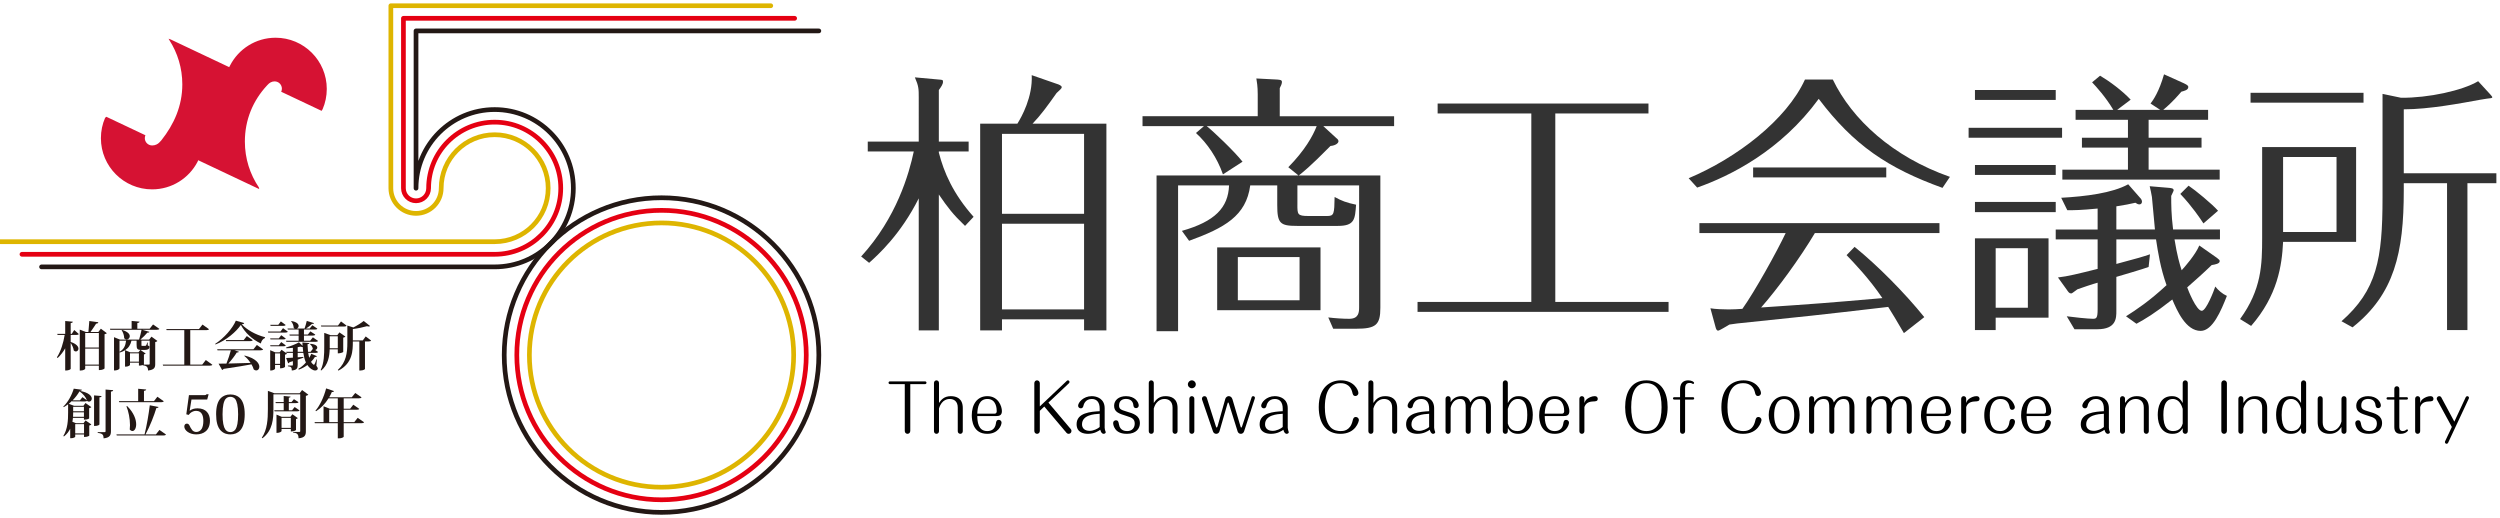 <?xml version="1.0" encoding="utf-8"?>
<!-- Generator: Adobe Illustrator 15.0.0, SVG Export Plug-In . SVG Version: 6.00 Build 0)  -->
<!DOCTYPE svg PUBLIC "-//W3C//DTD SVG 1.1//EN" "http://www.w3.org/Graphics/SVG/1.1/DTD/svg11.dtd">
<svg version="1.1" id="レイヤー_1" xmlns="http://www.w3.org/2000/svg" xmlns:xlink="http://www.w3.org/1999/xlink" x="0px"
	 y="0px" width="690.001px" height="143px" viewBox="1417.05 0 690.001 143" enable-background="new 1417.05 0 690.001 143"
	 xml:space="preserve">
<rect x="1417.05" y="0" fill="#FFFFFF" width="704.786" height="143"/>
<g>
	<g>
		<path fill="#333333" d="M228.796,45.361c-3.628-3.465-5.195-5.526-7.834-9.402v40.659h-6.021V37.114
			C209.498,48,202.653,54.103,200.096,56.412l-2.392-1.896c10.639-11.628,14.35-24.823,15.752-31.423h-13.773v-2.968h15.258V6.929
			c0-2.476,0-3.383-1.154-6.021l7.175,0.659c1.072,0.083,1.237,0.083,1.237,0.66c0,0.741-0.578,1.566-1.237,2.475v15.422h8.907
			v2.968h-8.907v0.33c1.485,5.856,4.289,12.371,10.391,19.217L228.796,45.361z M271.106,14.763v61.854h-6.681V73.32h-24.577v3.298
			h-6.515V14.763h11.133c1.237-1.979,4.619-8,4.289-14.516l7.34,2.558c0.824,0.246,1.649,0.576,1.649,1.07
			c0,0.33-0.495,0.743-1.567,1.732c-2.721,3.876-4.783,6.681-7.175,9.154L271.106,14.763L271.106,14.763z M239.848,41.732h24.577
			V17.814h-24.577V41.732z M264.425,44.701h-24.577v25.65h24.577V44.701z"/>
		<path fill="#333333" d="M328.249,39.01c0,2.887,0,3.383,3.299,3.383h5.607c2.063,0,2.146-0.578,2.228-5.691
			c2.063,1.155,3.629,1.731,6.434,2.31c-0.33,4.37-0.412,6.352-5.442,6.352h-12.207c-5.112,0-5.938-0.742-5.938-6.27v-5.854h-8.082
			c-1.236,9.155-7.67,12.701-18.309,16.577l-2.145-2.971c9.896-2.804,13.855-6.927,14.103-13.606h-15.258v43.628h-6.433V30.267
			h42.473l-3.051-2.475c4.947-5.029,7.34-9.318,8.495-12.289h-32.907c1.896,1.485,8.33,7.587,10.722,10.641l-5.856,3.793
			c-1.73-4.949-4.699-9.319-8.081-12.371l2.391-2.063H281.9v-2.969h34.474V5.938c0-2.31-0.248-3.793-0.412-4.701l6.269,0.33
			c0.824,0.083,1.4,0.083,1.4,0.743c0,0.495-0.33,1.236-0.659,1.813v8.412h34.226v2.969h-21.194l3.876,3.547
			c0.413,0.33,0.66,0.577,0.66,0.989c0,0.496-0.742,1.238-2.392,1.402c-6.269,6.35-8.247,7.835-9.483,8.824h24.41v39.586
			c0,5.115-1.318,6.27-7.258,6.27h-6.845l-1.484-3.381c1.896,0.247,4.372,0.412,6.269,0.412c2.886,0,2.97-1.98,2.97-3.465V33.237
			h-18.475v5.772H328.249z M335.177,70.596h-30.928V51.793h30.928V70.596z M328.908,54.679h-18.475v12.948h18.475V54.679z"/>
		<path fill="#333333" d="M405.435,68.124h33.896v2.97h-75.133v-2.97h34.063V11.711h-28.041V8.742h63.093v2.969h-27.876
			L405.435,68.124L405.435,68.124z"/>
		<path fill="#333333" d="M488.474,1.567c5.773,11.959,17.898,23.093,35.052,29.113l-2.227,3.299
			c-16.411-5.938-26.556-12.784-37.03-26.639c-11.381,15.587-26.556,23.093-36.372,26.557l-2.556-2.805
			c14.517-6.104,29.278-17.484,34.803-29.525H488.474z M494.989,51.629c6.93,5.607,15.011,13.772,20.865,21.028l-6.103,4.785
			c-2.394-4.123-3.465-5.856-4.7-7.835c-21.939,2.557-24.413,2.804-45.195,4.948c-0.578,0.082-1.732,0.247-2.311,0.328
			c-0.743,0.413-2.97,1.815-3.381,1.815c-0.495,0-0.66-0.66-0.742-0.909l-1.567-5.771c1.32,0.247,4.041,0.331,5.443,0.331
			c1.566,0,2.638-0.084,4.123-0.167c3.711-5.194,10.392-17.235,12.949-22.681h-25.813v-2.969h71.833v2.969h-37.278
			c-4.453,7.505-11.215,16.743-16.081,22.27c17.154-1.155,19.051-1.32,36.287-2.806c-3.876-5.772-8.742-10.805-10.721-12.864
			L494.989,51.629z M504.475,27.876v2.969H464.64v-2.969H504.475z"/>
		<path fill="#333333" d="M557.082,16v2.969h-27.958V16H557.082z M555.185,4.702v2.969h-24.163V4.702H555.185z M555.185,27.133
			v2.971h-24.163v-2.971H555.185z M555.185,38.185v3.052h-24.163v-3.052H555.185z M553.042,49.072v23.751h-15.835v3.711h-6.187
			V49.072H553.042z M537.207,52.041v17.813h9.646V52.041H537.207z M603.433,54.927c0.742,0.578,0.823,0.66,0.823,0.991
			c0,0.74-1.318,0.987-2.392,1.153c-2.557,2.474-4.618,4.287-7.34,6.679c0.247,0.742,2.722,7.013,4.37,7.013
			c1.319,0,3.631-6.021,4.042-7.258c0.824,1.071,2.146,2.229,3.465,2.804c-1.732,4.454-4.289,10.475-7.836,10.475
			c-4.453,0-7.093-6.103-8.494-9.401c-5.444,4.287-8.166,5.854-10.722,7.258l-3.134-2.228c3.134-1.979,7.175-4.701,12.122-9.319
			c-1.814-5.112-2.558-9.897-3.134-13.69h-11.877v7.34c6.847-1.813,7.836-2.143,10.063-2.885l-0.413,3.792
			c-1.484,0.577-8.246,2.558-9.649,2.969v10.229c0,2.063,0,5.443-5.689,5.443h-6.845l-2.311-3.877
			c1.649,0.246,6.516,0.742,7.834,0.742c1.073,0,1.404-0.247,1.404-2.887V62.35c-0.991,0.247-5.196,1.648-6.021,1.979
			c-1.484,1.073-1.648,1.237-1.896,1.237c-0.578,0-0.825-0.411-1.402-1.237l-2.556-3.547c2.969-0.329,5.938-1.071,11.876-2.557
			v-8.824h-12.538v-2.969h12.538v-6.269c-5.115,0.495-6.847,0.495-9.073,0.495l-1.813-3.712c7.341-0.412,15.258-1.402,20.04-4.041
			l3.547,4.041c0.249,0.248,0.578,0.66,0.578,1.155c0,0.577-0.413,0.823-0.742,0.823c-0.413,0-0.742-0.165-1.236-0.494
			c-1.814,0.412-2.969,0.659-5.692,1.071v6.929h11.548c-0.165-1.566-0.742-8.329-0.907-9.731c-0.084-0.659-0.495-2.557-0.66-3.217
			l5.856,0.495c0.493,0.083,1.319,0.083,1.319,0.741c0,0.165-0.661,1.484-0.742,1.65c0,2.556,0,5.524,0.575,10.062h14.021V49.4
			H590.73c0.742,4.619,1.567,7.505,2.146,9.238c0.907-0.991,4.123-4.619,5.277-7.424L603.433,54.927z M586.442,10.639l-2.887-1.897
			c0.826-1.071,2.557-3.546,4.041-8.742l5.857,2.64c0.821,0.412,1.399,0.659,1.399,1.154c0,0.908-1.154,1.154-2.063,1.402
			c-0.822,0.907-2.475,2.969-5.44,5.443h13.441v2.969h-17.814v5.361h15.836v2.969h-15.836v6.598h21.277v2.97h-47.09v-2.97h19.629
			v-6.598H563.02v-2.969h13.774v-5.361h-15.672v-2.969h11.299c-2.309-3.876-5.03-6.846-6.35-8.247l2.393-1.98
			c2.803,1.65,6.597,4.454,9.152,7.175l-4.04,3.053H586.442z M599.393,44.619c-0.909-1.402-3.383-5.114-6.93-8.825l2.476-2.474
			c1.979,1.319,7.093,5.524,8.823,7.504L599.393,44.619z"/>
		<path fill="#333333" d="M645.071,21.773v28.371h-21.854c-0.33,7.093-1.649,16.082-9.566,25.153l-3.298-2.063
			c6.433-8.823,6.598-16.33,6.598-24.247V21.773H645.071z M647.298,5.526v2.969h-33.813V5.526H647.298z M623.216,24.743v22.432
			h16.001V24.743H623.216z M659.339,34.804c0,18.557-2.805,31.009-15.34,40.906l-3.298-1.814
			c10.557-9.319,12.288-18.476,12.288-37.03V5.856l5.525,1.154c8.163,0.083,18.389-2.145,23.092-4.947l3.629,3.958
			c0.411,0.494,0.576,0.66,0.576,0.823c0,0.413-0.329,0.166-3.463,0.742c-5.938,1.072-15.424,2.888-23.011,2.888v19.133h27.712v2.97
			h-8.66v43.956h-6.104V32.578h-12.947V34.804z"/>
	</g>
	<g>
		<path d="M212.412,106.729c0,0.531-0.435,0.85-0.828,0.85c-0.415,0-0.828-0.317-0.828-0.85V92.707h-4.419
			c-0.275,0-0.434-0.196-0.434-0.413c0-0.195,0.138-0.413,0.415-0.413h10.513c0.275,0,0.433,0.218,0.433,0.413
			c0,0.198-0.158,0.413-0.433,0.413h-4.418L212.412,106.729L212.412,106.729z"/>
		<path d="M228.127,106.81c0,0.473-0.375,0.769-0.728,0.769c-0.415,0-0.771-0.296-0.771-0.769v-7.063
			c0-1.933-1.203-2.602-2.405-2.602c-0.336,0-2.407,0-3.214,2.858v6.806c0,0.473-0.375,0.769-0.751,0.769
			c-0.394,0-0.749-0.296-0.749-0.769V92.353c0-0.474,0.375-0.771,0.73-0.771c0.415,0,0.77,0.317,0.77,0.771v5.994
			c0.592-0.849,1.458-2.03,3.529-2.03c1.656,0,3.589,0.632,3.589,3.55V106.81L228.127,106.81z"/>
		<path d="M232.466,102.272c0.039,1.579,0.196,4.479,2.978,4.479c1.162,0,2.326-0.513,2.582-2.248
			c0.081-0.515,0.159-1.105,0.868-1.105c0.475,0,0.828,0.396,0.828,0.809c0,0.83-0.966,3.374-4.278,3.374
			c-4.261,0-4.636-3.981-4.636-5.541c0-3.176,1.539-5.721,4.674-5.721c3.255,0,4.34,3.018,4.34,4.457
			c0,1.264-0.711,1.498-1.796,1.498L232.466,102.272L232.466,102.272z M237.593,101.544c0.69,0,0.69-0.612,0.69-0.771
			c0-0.69-0.119-3.628-2.782-3.628c-2.544,0-2.957,2.504-3.036,4.397L237.593,101.544L237.593,101.544z"/>
		<path d="M260.429,106.159c0.06,0.06,0.217,0.256,0.217,0.57c0,0.475-0.374,0.85-0.849,0.85c-0.275,0-0.513-0.139-0.631-0.296
			l-6.647-7.869l-1.341,1.283v6.032c0,0.531-0.434,0.85-0.828,0.85c-0.413,0-0.828-0.317-0.828-0.85V92.432
			c0-0.492,0.355-0.851,0.809-0.851c0.435,0,0.848,0.336,0.848,0.851v6.94l8.106-7.672c0.078-0.06,0.197-0.119,0.295-0.119
			c0.238,0,0.475,0.198,0.475,0.494c0,0.138-0.06,0.255-0.179,0.374l-6.132,5.799L260.429,106.159z"/>
		<path d="M269.084,100.025c0-1.874-0.848-2.879-2.365-2.879c-2.012,0-2.427,1.755-2.486,1.992c-0.06,0.295-0.177,0.808-0.809,0.808
			c-0.453,0-0.788-0.375-0.788-0.77c0-0.928,1.537-2.859,4.083-2.859c1.518,0,3.865,0.729,3.865,3.629v5.817
			c0,0.156,0.058,0.492,0.099,0.672c0.04,0.137,0.217,0.552,0.217,0.669c0,0.275-0.315,0.475-0.632,0.475
			c-0.552,0-0.888-0.671-0.986-1.203c-0.591,0.396-1.813,1.203-3.688,1.203c-1.124,0-3.41-0.274-3.41-2.88
			c0-3.432,4.24-3.746,6.901-3.885L269.084,100.025L269.084,100.025z M269.084,101.583c-1.656,0.099-5.285,0.336-5.285,3.154
			c0,1.875,1.875,1.954,2.288,1.954c1.124,0,2.426-0.63,2.997-1.146V101.583L269.084,101.583z"/>
		<path d="M274.863,104.818c0.334,1.873,1.933,1.933,2.483,1.933c1.479,0,2.229-1.005,2.229-2.229c0-1.4-0.868-1.795-2.209-2.209
			c-2.582-0.811-3.964-1.226-3.964-3.137c0-1.597,1.322-2.859,3.57-2.859c2.644,0,3.806,1.735,3.806,2.781
			c0,0.491-0.394,0.79-0.788,0.79c-0.711,0-0.789-0.593-0.849-1.026c-0.02-0.217-0.217-1.736-2.15-1.736
			c-1.064,0-2.09,0.493-2.09,1.953c0,1.084,0.553,1.32,2.071,1.775c2.209,0.648,4.161,1.223,4.161,3.567
			c0,1.498-1.064,3.156-3.885,3.156c-0.947,0-2.546-0.139-3.472-1.4c-0.572-0.769-0.651-1.599-0.651-1.774
			c0-0.77,0.651-0.866,0.828-0.866C274.625,103.537,274.725,104.028,274.863,104.818z"/>
		<path d="M292.394,106.81c0,0.473-0.374,0.769-0.729,0.769c-0.413,0-0.769-0.296-0.769-0.769v-7.063
			c0-1.933-1.203-2.602-2.407-2.602c-0.334,0-2.405,0-3.214,2.858v6.806c0,0.473-0.375,0.769-0.75,0.769
			c-0.394,0-0.749-0.296-0.749-0.769V92.353c0-0.474,0.375-0.771,0.73-0.771c0.413,0,0.769,0.317,0.769,0.771v5.994
			c0.592-0.849,1.46-2.03,3.53-2.03c1.656,0,3.589,0.632,3.589,3.55V106.81z"/>
		<path d="M297.855,92.766c0,0.65-0.532,1.184-1.184,1.184c-0.649,0-1.184-0.532-1.184-1.184c0-0.652,0.534-1.185,1.184-1.185
			C297.303,91.583,297.855,92.115,297.855,92.766z M297.42,106.81c0,0.473-0.394,0.769-0.749,0.769
			c-0.394,0-0.749-0.296-0.749-0.769v-9.725c0-0.473,0.374-0.77,0.729-0.77c0.395,0,0.769,0.297,0.769,0.77V106.81z"/>
		<path d="M304.934,106.83c-0.117,0.433-0.513,0.749-0.966,0.749c-0.396,0-0.81-0.217-0.987-0.729l-3.253-9.507
			c-0.021-0.078-0.04-0.179-0.04-0.275c0-0.375,0.276-0.749,0.769-0.749c0.376,0,0.611,0.257,0.691,0.532l2.682,8.401
			c0.119,0.396,0.139,0.436,0.256,0.436c0.1,0,0.179-0.04,0.296-0.436l2.269-8.046c0.236-0.809,0.849-0.889,1.064-0.889
			c0.336,0,0.868,0.178,1.086,0.889l2.387,8.046c0.118,0.396,0.156,0.436,0.256,0.436c0.158,0,0.196-0.119,0.295-0.436l2.802-8.579
			c0.06-0.178,0.217-0.354,0.493-0.354c0.355,0,0.61,0.336,0.492,0.672l-3.215,9.841c-0.197,0.592-0.689,0.749-0.984,0.749
			c-0.532,0-0.851-0.375-0.967-0.729l-2.564-8.165c-0.079-0.218-0.157-0.474-0.256-0.474c-0.098,0-0.119,0.039-0.258,0.494
			L304.934,106.83z"/>
		<path d="M323.863,100.025c0-1.874-0.848-2.879-2.364-2.879c-2.013,0-2.427,1.755-2.486,1.992c-0.06,0.295-0.177,0.808-0.81,0.808
			c-0.452,0-0.787-0.375-0.787-0.77c0-0.928,1.537-2.859,4.083-2.859c1.518,0,3.864,0.729,3.864,3.629v5.817
			c0,0.156,0.059,0.492,0.099,0.672c0.041,0.137,0.218,0.552,0.218,0.669c0,0.275-0.314,0.475-0.632,0.475
			c-0.552,0-0.888-0.671-0.985-1.203c-0.593,0.396-1.813,1.203-3.688,1.203c-1.124,0-3.41-0.274-3.41-2.88
			c0-3.432,4.239-3.746,6.901-3.885v-0.789H323.863z M323.863,101.583c-1.655,0.099-5.285,0.336-5.285,3.154
			c0,1.875,1.875,1.954,2.289,1.954c1.123,0,2.426-0.63,2.996-1.146V101.583L323.863,101.583z"/>
		<path d="M346.66,103.436c0,0.395-0.926,4.143-5.521,4.143c-4.143,0-6.488-2.978-6.488-8.008c0-5.897,3.373-7.988,6.607-7.988
			c3.806,0,5.245,2.764,5.245,3.827c0,0.413-0.355,0.848-0.867,0.848c-0.691,0-0.809-0.531-0.928-1.025
			c-0.651-2.818-3.018-2.818-3.59-2.818c-4.261,0-4.654,4.772-4.654,7.237c0,1.735,0.258,4.358,1.678,5.937
			c0.927,1.007,2.267,1.164,3.037,1.164c0.709,0,2.859,0,3.589-3.019c0.14-0.61,0.276-1.184,0.985-1.184
			C346.208,102.549,346.66,102.923,346.66,103.436z"/>
		<path d="M358.117,106.81c0,0.473-0.375,0.769-0.729,0.769c-0.415,0-0.771-0.296-0.771-0.769v-7.063
			c0-1.933-1.202-2.602-2.404-2.602c-0.337,0-2.407,0-3.215,2.858v6.806c0,0.473-0.374,0.769-0.752,0.769
			c-0.394,0-0.748-0.296-0.748-0.769V92.353c0-0.474,0.375-0.771,0.729-0.771c0.415,0,0.771,0.317,0.771,0.771v5.994
			c0.592-0.849,1.459-2.03,3.529-2.03c1.655,0,3.588,0.632,3.588,3.55v6.943H358.117z"/>
		<path d="M367.682,100.025c0-1.874-0.848-2.879-2.367-2.879c-2.012,0-2.427,1.755-2.484,1.992
			c-0.059,0.295-0.178,0.808-0.809,0.808c-0.453,0-0.789-0.375-0.789-0.77c0-0.928,1.539-2.859,4.082-2.859
			c1.521,0,3.865,0.729,3.865,3.629v5.817c0,0.156,0.061,0.492,0.1,0.672c0.039,0.137,0.217,0.552,0.217,0.669
			c0,0.275-0.315,0.475-0.631,0.475c-0.553,0-0.888-0.671-0.985-1.203c-0.593,0.396-1.815,1.203-3.688,1.203
			c-1.123,0-3.412-0.274-3.412-2.88c0-3.432,4.24-3.746,6.903-3.885L367.682,100.025L367.682,100.025z M367.682,101.583
			c-1.656,0.099-5.285,0.336-5.285,3.154c0,1.875,1.873,1.954,2.288,1.954c1.124,0,2.425-0.63,2.997-1.146V101.583z"/>
		<path d="M386.159,106.81c0,0.473-0.374,0.769-0.749,0.769c-0.395,0-0.75-0.296-0.75-0.769v-6.846c0-1.104,0-2.818-1.756-2.818
			c-0.375,0-2.129,0-2.779,2.8v6.864c0,0.473-0.375,0.769-0.729,0.769c-0.416,0-0.77-0.296-0.77-0.769v-6.745
			c0-1.441,0-2.919-1.697-2.919c-0.314,0-2.247,0-2.82,2.701v6.963c0,0.473-0.394,0.769-0.748,0.769
			c-0.396,0-0.771-0.296-0.771-0.769v-9.725c0-0.473,0.375-0.77,0.751-0.77c0.396,0,0.769,0.297,0.769,0.77v1.005
			c0.375-0.551,1.224-1.773,3.233-1.773c1.165,0,2.329,0.513,2.644,1.873c0.553-0.81,1.343-1.873,3.235-1.873
			c2.208,0,2.938,1.381,2.938,3.234L386.159,106.81L386.159,106.81z"/>
		<path d="M391.226,106.81c0,0.473-0.374,0.769-0.749,0.769c-0.396,0-0.749-0.296-0.749-0.769V92.353
			c0-0.474,0.375-0.771,0.749-0.771c0.396,0,0.749,0.317,0.749,0.771v6.016c0.986-1.954,2.525-2.052,3.234-2.052
			c3.629,0,4.241,3.452,4.241,5.602c0,3.372-1.539,5.66-4.378,5.66c-1.854,0-2.486-0.828-3.099-1.676L391.226,106.81L391.226,106.81
			z M391.226,104.502c0.198,0.651,0.69,2.248,2.88,2.248c1.795,0,2.938-1.243,2.938-4.813c0-1.084,0-4.792-2.82-4.792
			c-2.071,0-2.762,2.168-2.998,2.959V104.502z"/>
		<path d="M402.27,102.272c0.038,1.579,0.195,4.479,2.979,4.479c1.162,0,2.326-0.513,2.582-2.248
			c0.081-0.515,0.159-1.105,0.868-1.105c0.475,0,0.827,0.396,0.827,0.809c0,0.83-0.966,3.374-4.277,3.374
			c-4.261,0-4.636-3.981-4.636-5.541c0-3.176,1.538-5.721,4.674-5.721c3.255,0,4.341,3.018,4.341,4.457
			c0,1.264-0.711,1.498-1.797,1.498L402.27,102.272L402.27,102.272z M407.396,101.544c0.69,0,0.69-0.612,0.69-0.771
			c0-0.69-0.119-3.628-2.782-3.628c-2.544,0-2.957,2.504-3.035,4.397L407.396,101.544L407.396,101.544z"/>
		<path d="M414.141,106.81c0,0.473-0.377,0.769-0.751,0.769c-0.395,0-0.75-0.296-0.75-0.769v-9.725c0-0.473,0.375-0.77,0.73-0.77
			c0.415,0,0.771,0.297,0.771,0.77v1.302c0.177-0.532,0.334-0.889,0.926-1.321c0.514-0.375,1.36-0.749,2.132-0.749
			c0.926,0,0.926,0.71,0.926,0.789c0,0.749-0.63,0.769-1.4,0.79c-1.952,0.06-2.367,1.103-2.582,1.655L414.141,106.81L414.141,106.81
			z"/>
		<path d="M439.047,99.59c0,4.438-1.875,7.988-6.353,7.988c-4.634,0-6.369-3.748-6.369-7.988c0-4.358,1.814-8.008,6.369-8.008
			C437.37,91.583,439.047,95.41,439.047,99.59z M428.141,99.59c0,4.28,1.222,7.16,4.556,7.16c3.215,0,4.535-2.703,4.535-7.16
			c0-4.318-1.222-7.178-4.535-7.178C429.462,92.413,428.141,95.133,428.141,99.59z"/>
		<path d="M442.771,94.226c0-2.286,1.501-2.645,2.428-2.645c0.984,0,1.774,0.415,1.774,0.771c0,0.179-0.158,0.314-0.296,0.314
			c-0.099,0-0.217-0.079-0.375-0.177c-0.197-0.119-0.434-0.139-0.651-0.139c-0.571,0-1.379,0.139-1.379,1.695v2.564h2.347
			c0.235,0,0.374,0.176,0.374,0.354c0,0.195-0.117,0.374-0.374,0.374h-2.347v9.469c0,0.473-0.377,0.769-0.729,0.769
			c-0.415,0-0.771-0.296-0.771-0.769V97.34h-1.733c-0.259,0-0.396-0.179-0.396-0.354c0-0.179,0.137-0.375,0.396-0.375h1.733V94.226z
			"/>
		<path d="M467.146,103.436c0,0.395-0.926,4.143-5.521,4.143c-4.144,0-6.488-2.978-6.488-8.008c0-5.897,3.372-7.988,6.607-7.988
			c3.806,0,5.243,2.764,5.243,3.827c0,0.413-0.354,0.848-0.865,0.848c-0.691,0-0.81-0.531-0.929-1.025
			c-0.65-2.818-3.019-2.818-3.589-2.818c-4.261,0-4.654,4.772-4.654,7.237c0,1.735,0.258,4.358,1.678,5.937
			c0.926,1.007,2.267,1.164,3.037,1.164c0.709,0,2.857,0,3.589-3.019c0.139-0.61,0.276-1.184,0.985-1.184
			C466.692,102.549,467.146,102.923,467.146,103.436z"/>
		<path d="M478.563,101.938c0,3.097-1.795,5.641-4.636,5.641c-2.859,0-4.635-2.584-4.635-5.641c0-3.037,1.757-5.621,4.635-5.621
			C476.788,96.317,478.563,98.881,478.563,101.938z M470.931,101.938c0,1.518,0.296,4.791,2.997,4.791
			c2.685,0,2.999-3.214,2.999-4.791c0-1.479-0.277-4.774-2.999-4.774C471.245,97.164,470.931,100.361,470.931,101.938z"/>
		<path d="M494.951,106.81c0,0.473-0.375,0.769-0.749,0.769c-0.396,0-0.751-0.296-0.751-0.769v-6.846c0-1.104,0-2.818-1.755-2.818
			c-0.374,0-2.131,0-2.781,2.8v6.864c0,0.473-0.375,0.769-0.729,0.769c-0.415,0-0.771-0.296-0.771-0.769v-6.745
			c0-1.441,0-2.919-1.696-2.919c-0.313,0-2.248,0-2.82,2.701v6.963c0,0.473-0.394,0.769-0.749,0.769
			c-0.394,0-0.769-0.296-0.769-0.769v-9.725c0-0.473,0.375-0.77,0.749-0.77c0.395,0,0.769,0.297,0.769,0.77v1.005
			c0.375-0.551,1.225-1.773,3.235-1.773c1.164,0,2.327,0.513,2.644,1.873c0.553-0.81,1.342-1.873,3.233-1.873
			c2.209,0,2.939,1.381,2.939,3.234L494.951,106.81L494.951,106.81z"/>
		<path d="M512.105,106.81c0,0.473-0.374,0.769-0.749,0.769c-0.394,0-0.749-0.296-0.749-0.769v-6.846c0-1.104,0-2.818-1.756-2.818
			c-0.375,0-2.129,0-2.779,2.8v6.864c0,0.473-0.375,0.769-0.729,0.769c-0.415,0-0.769-0.296-0.769-0.769v-6.745
			c0-1.441,0-2.919-1.697-2.919c-0.314,0-2.247,0-2.82,2.701v6.963c0,0.473-0.394,0.769-0.749,0.769
			c-0.396,0-0.771-0.296-0.771-0.769v-9.725c0-0.473,0.375-0.77,0.751-0.77c0.395,0,0.769,0.297,0.769,0.77v1.005
			c0.375-0.551,1.224-1.773,3.234-1.773c1.164,0,2.328,0.513,2.643,1.873c0.552-0.81,1.342-1.873,3.235-1.873
			c2.208,0,2.938,1.381,2.938,3.234L512.105,106.81L512.105,106.81z"/>
		<path d="M516.521,102.272c0.04,1.579,0.197,4.479,2.979,4.479c1.164,0,2.328-0.513,2.584-2.248
			c0.079-0.515,0.157-1.105,0.868-1.105c0.473,0,0.828,0.396,0.828,0.809c0,0.83-0.968,3.374-4.28,3.374
			c-4.26,0-4.634-3.981-4.634-5.541c0-3.176,1.536-5.721,4.674-5.721c3.255,0,4.338,3.018,4.338,4.457
			c0,1.264-0.709,1.498-1.794,1.498L516.521,102.272L516.521,102.272z M521.648,101.544c0.69,0,0.69-0.612,0.69-0.771
			c0-0.69-0.117-3.628-2.78-3.628c-2.544,0-2.959,2.504-3.037,4.397L521.648,101.544L521.648,101.544z"/>
		<path d="M528.393,106.81c0,0.473-0.375,0.769-0.749,0.769c-0.395,0-0.75-0.296-0.75-0.769v-9.725c0-0.473,0.375-0.77,0.73-0.77
			c0.413,0,0.769,0.297,0.769,0.77v1.302c0.177-0.532,0.336-0.889,0.929-1.321c0.511-0.375,1.359-0.749,2.129-0.749
			c0.928,0,0.928,0.71,0.928,0.789c0,0.749-0.632,0.769-1.4,0.79c-1.952,0.06-2.367,1.103-2.584,1.655L528.393,106.81
			L528.393,106.81z"/>
		<path d="M543.005,103.95c0,0.966-1.164,3.629-4.457,3.629c-2.584,0-4.753-1.637-4.753-5.581c0-4.123,2.445-5.681,4.91-5.681
			c3.491,0,4.239,2.979,4.239,3.294c0,0.512-0.394,0.788-0.769,0.788c-0.61,0-0.711-0.435-0.849-1.045
			c-0.138-0.553-0.571-2.208-2.623-2.208c-2.483,0-3.254,2.347-3.254,4.909c0,2.92,0.907,4.694,3.097,4.694
			c2.387,0,2.701-2.229,2.741-2.465c0.06-0.532,0.158-1.164,0.888-1.164C542.671,103.122,543.005,103.515,543.005,103.95z"/>
		<path d="M546.475,102.272c0.041,1.579,0.198,4.479,2.979,4.479c1.164,0,2.328-0.513,2.584-2.248
			c0.078-0.515,0.156-1.105,0.868-1.105c0.473,0,0.827,0.396,0.827,0.809c0,0.83-0.967,3.374-4.279,3.374
			c-4.26,0-4.635-3.981-4.635-5.541c0-3.176,1.536-5.721,4.675-5.721c3.255,0,4.338,3.018,4.338,4.457
			c0,1.264-0.709,1.498-1.794,1.498L546.475,102.272L546.475,102.272z M551.603,101.544c0.689,0,0.689-0.612,0.689-0.771
			c0-0.69-0.117-3.628-2.779-3.628c-2.544,0-2.959,2.504-3.038,4.397L551.603,101.544L551.603,101.544z"/>
		<path d="M569.587,100.025c0-1.874-0.847-2.879-2.366-2.879c-2.012,0-2.427,1.755-2.483,1.992c-0.061,0.295-0.18,0.808-0.81,0.808
			c-0.454,0-0.79-0.375-0.79-0.77c0-0.928,1.539-2.859,4.083-2.859c1.521,0,3.865,0.729,3.865,3.629v5.817
			c0,0.156,0.06,0.492,0.098,0.672c0.04,0.137,0.218,0.552,0.218,0.669c0,0.275-0.314,0.475-0.631,0.475
			c-0.553,0-0.888-0.671-0.984-1.203c-0.593,0.396-1.815,1.203-3.688,1.203c-1.124,0-3.412-0.274-3.412-2.88
			c0-3.432,4.24-3.746,6.902-3.885L569.587,100.025L569.587,100.025z M569.587,101.583c-1.656,0.099-5.285,0.336-5.285,3.154
			c0,1.875,1.873,1.954,2.288,1.954c1.124,0,2.425-0.63,2.997-1.146V101.583z"/>
		<path d="M583.036,106.81c0,0.473-0.375,0.769-0.729,0.769c-0.415,0-0.771-0.296-0.771-0.769v-7.063
			c0-1.933-1.202-2.602-2.405-2.602c-0.336,0-2.407,0-3.214,2.858v6.806c0,0.473-0.375,0.769-0.751,0.769
			c-0.396,0-0.75-0.296-0.75-0.769v-9.725c0-0.473,0.375-0.77,0.729-0.77c0.415,0,0.771,0.297,0.771,0.77v1.262
			c0.592-0.849,1.458-2.03,3.529-2.03c1.655,0,3.589,0.632,3.589,3.55L583.036,106.81L583.036,106.81z"/>
		<path d="M593.191,92.353c0-0.474,0.395-0.771,0.749-0.771c0.396,0,0.77,0.317,0.77,0.771v14.457c0,0.473-0.395,0.769-0.749,0.769
			c-0.395,0-0.77-0.296-0.77-0.769v-0.907c-0.61,0.848-1.224,1.676-3.097,1.676c-2.898,0-4.379-2.407-4.379-5.66
			c0-2.148,0.613-5.602,4.24-5.602c0.711,0,2.25,0.098,3.234,2.052L593.191,92.353L593.191,92.353z M593.191,100.105
			c-0.257-0.81-0.928-2.959-2.997-2.959c-2.801,0-2.801,3.785-2.801,4.792c0,3.981,1.42,4.813,2.938,4.813
			c2.171,0,2.662-1.597,2.859-2.248V100.105z"/>
		<path d="M606.403,106.729c0,0.531-0.434,0.85-0.828,0.85c-0.413,0-0.828-0.317-0.828-0.85V92.432c0-0.532,0.415-0.851,0.809-0.851
			c0.436,0,0.849,0.336,0.849,0.851L606.403,106.729L606.403,106.729z"/>
		<path d="M618.452,106.81c0,0.473-0.375,0.769-0.73,0.769c-0.413,0-0.769-0.296-0.769-0.769v-7.063
			c0-1.933-1.202-2.602-2.407-2.602c-0.334,0-2.405,0-3.214,2.858v6.806c0,0.473-0.375,0.769-0.749,0.769
			c-0.396,0-0.75-0.296-0.75-0.769v-9.725c0-0.473,0.375-0.77,0.729-0.77c0.413,0,0.77,0.297,0.77,0.77v1.262
			c0.592-0.849,1.46-2.03,3.53-2.03c1.655,0,3.59,0.632,3.59,3.55V106.81z"/>
		<path d="M628.605,92.353c0-0.474,0.396-0.771,0.751-0.771c0.396,0,0.77,0.317,0.77,0.771v14.457c0,0.473-0.395,0.769-0.749,0.769
			c-0.396,0-0.771-0.296-0.771-0.769v-0.907c-0.609,0.848-1.222,1.676-3.095,1.676c-2.898,0-4.379-2.407-4.379-5.66
			c0-2.148,0.611-5.602,4.24-5.602c0.709,0,2.248,0.098,3.232,2.052L628.605,92.353L628.605,92.353z M628.605,100.105
			c-0.256-0.81-0.926-2.959-2.997-2.959c-2.801,0-2.801,3.785-2.801,4.792c0,3.981,1.42,4.813,2.939,4.813
			c2.169,0,2.662-1.597,2.857-2.248L628.605,100.105L628.605,100.105z"/>
		<path d="M633.574,97.086c0-0.473,0.374-0.77,0.729-0.77c0.415,0,0.771,0.297,0.771,0.77v7.042c0,1.951,1.202,2.622,2.404,2.622
			c0.335,0,2.428,0,3.216-2.859v-6.805c0-0.473,0.373-0.77,0.748-0.77c0.396,0,0.75,0.297,0.75,0.77v9.725
			c0,0.473-0.375,0.769-0.729,0.769c-0.414,0-0.771-0.296-0.771-0.769v-1.281c-0.592,0.866-1.459,2.05-3.528,2.05
			c-1.638,0-3.591-0.632-3.591-3.551L633.574,97.086L633.574,97.086z"/>
		<path d="M646.569,104.818c0.337,1.873,1.934,1.933,2.485,1.933c1.479,0,2.229-1.005,2.229-2.229c0-1.4-0.869-1.795-2.21-2.209
			c-2.584-0.811-3.966-1.226-3.966-3.137c0-1.597,1.321-2.859,3.571-2.859c2.642,0,3.806,1.735,3.806,2.781
			c0,0.491-0.396,0.79-0.789,0.79c-0.709,0-0.787-0.593-0.848-1.026c-0.021-0.217-0.217-1.736-2.148-1.736
			c-1.066,0-2.092,0.493-2.092,1.953c0,1.084,0.553,1.32,2.071,1.775c2.207,0.648,4.161,1.223,4.161,3.567
			c0,1.498-1.066,3.156-3.887,3.156c-0.945,0-2.544-0.139-3.471-1.4c-0.571-0.769-0.65-1.599-0.65-1.774
			c0-0.77,0.65-0.866,0.828-0.866C646.333,103.537,646.431,104.028,646.569,104.818z"/>
		<path d="M658.006,105.41c0,0.493,0.041,1.341,1.026,1.341c0.217,0,0.632-0.021,1.045-0.375c0.1-0.08,0.179-0.119,0.258-0.119
			c0.157,0,0.273,0.119,0.273,0.277c0,0.236-0.769,1.045-2.229,1.045c-1.104,0-1.873-0.532-1.873-1.992v-8.244h-1.933
			c-0.257,0-0.396-0.179-0.396-0.354c0-0.179,0.139-0.375,0.396-0.375h1.933v-2.507c0-0.474,0.375-0.77,0.749-0.77
			c0.396,0,0.749,0.296,0.749,0.77v2.507h2.21c0.257,0,0.374,0.176,0.374,0.354c0,0.195-0.117,0.374-0.374,0.374h-2.21
			L658.006,105.41L658.006,105.41z"/>
		<path d="M664.237,106.81c0,0.473-0.375,0.769-0.75,0.769c-0.395,0-0.75-0.296-0.75-0.769v-9.725c0-0.473,0.375-0.77,0.73-0.77
			c0.415,0,0.77,0.297,0.77,0.77v1.302c0.178-0.532,0.336-0.889,0.928-1.321c0.513-0.375,1.359-0.749,2.13-0.749
			c0.927,0,0.927,0.71,0.927,0.789c0,0.749-0.631,0.769-1.4,0.79c-1.951,0.06-2.366,1.103-2.582,1.655v7.259H664.237z"/>
		<path d="M669.305,97.421c-0.06-0.099-0.098-0.235-0.098-0.375c0-0.374,0.296-0.729,0.749-0.729c0.314,0,0.552,0.217,0.631,0.374
			l3.886,7.239l3.412-7.316c0.079-0.178,0.256-0.297,0.473-0.297c0.296,0,0.494,0.275,0.494,0.473c0,0.08-0.021,0.159-0.04,0.217
			l-6.191,13.235c-0.101,0.195-0.258,0.314-0.476,0.314c-0.296,0-0.491-0.276-0.491-0.493c0-0.077,0-0.158,0.038-0.218l2.03-4.316
			L669.305,97.421z"/>
	</g>
</g>
<g>
	<path fill="#231815" d="M33.499,71.372l1.407,0.984c-0.094,0.141-0.234,0.2-0.575,0.2h-3.246l1.605,0.457
		c-0.047,0.129-0.164,0.187-0.446,0.163c-0.387,0.47-0.984,1.078-1.559,1.559h1.946l0.516-0.655l1.324,0.961
		c-0.071,0.094-0.247,0.211-0.493,0.246v4.864c0,0.75-0.14,1.289-1.594,1.454c0-0.915-0.468-1.078-1.172-1.161v-0.059
		c-0.433,0.13-0.539,0.13-0.856,0.13v-0.657h-1.98v0.492c0,0.023-0.152,0.399-1.102,0.399v-3.646c-0.328,0.2-0.714,0.375-1.16,0.516
		l-0.059-0.176c0.961-0.527,1.325-1.359,1.454-2.474h-1.465v6.154c0,0.023-0.152,0.47-1.219,0.47v-7.396l1.325,0.538h4.243
		c0.211-0.644,0.422-1.535,0.551-2.179h-6.951l-0.071-0.234h4.818v-1.736l1.758,0.165c-0.023,0.163-0.141,0.246-0.493,0.305v1.267
		h2.731L33.499,71.372z M26.619,72.591c1.29,0.375,1.712,0.938,1.712,1.396c0,0.409-0.34,0.727-0.703,0.727
		c-0.188,0-0.387-0.095-0.54-0.293c0-0.586-0.246-1.325-0.575-1.771L26.619,72.591z M28.705,74.969
		c-0.211,0.938-0.656,1.631-1.418,2.123l1.149,0.469h1.817l0.422-0.528c-0.691-0.047-0.832-0.293-0.832-1.172v-0.892H28.705z
		 M28.377,79.635h1.98v-1.84h-1.98V79.635z M32.749,74.969H30.92v0.928c0,0.234,0,0.234,0.153,0.234h0.691
		c0.223,0,0.305-0.259,0.434-0.739h0.117v0.622c0.328,0.151,0.375,0.198,0.375,0.363c0,0.386-0.281,0.655-0.973,0.655h-1.032
		l1.172,0.797c-0.059,0.083-0.199,0.165-0.386,0.2v2.215c0,0.012-0.024,0.023-0.047,0.048h1.137c0.141,0,0.188-0.036,0.188-0.165
		V74.969z"/>
	<path fill="#231815" d="M45.221,79.272l1.453,1.055c-0.093,0.141-0.234,0.2-0.586,0.2H35.727l-0.07-0.234h4.782v-7.655h-3.926
		l-0.07-0.234h7.255l0.786-1.007l1.442,1.031c-0.094,0.151-0.246,0.21-0.574,0.21h-3.587v7.655h2.661L45.221,79.272z"/>
	<path fill="#231815" d="M47.296,75.685c1.969-1.266,3.868-3.435,4.595-5.157l1.852,0.539c-0.036,0.164-0.176,0.234-0.551,0.27
		c1.161,1.22,3.024,2.31,5.181,2.872l-0.024,0.199c-0.527,0.176-0.796,0.69-0.914,1.195c-1.911-0.914-3.494-2.38-4.431-4.126
		c-1.02,1.5-3.211,3.411-5.638,4.349L47.296,75.685z M55.806,76.881l0.75-0.949l1.395,0.984c-0.094,0.142-0.234,0.199-0.574,0.199
		h-5.838l1.02,0.306c-0.047,0.141-0.164,0.198-0.458,0.175c-0.433,0.727-1.148,1.665-1.875,2.463
		c1.371-0.036,3.094-0.083,4.935-0.142c-0.387-0.598-0.891-1.161-1.395-1.547l0.07-0.094c2.485,0.62,3.271,1.734,3.271,2.496
		c0,0.48-0.305,0.821-0.691,0.821c-0.176,0-0.363-0.071-0.551-0.224c-0.105-0.363-0.281-0.762-0.503-1.137
		c-1.419,0.282-3.388,0.586-6.189,1.009c-0.083,0.14-0.2,0.223-0.329,0.246l-0.797-1.407c0.433,0,1.032,0,1.747-0.013
		c0.375-0.913,0.75-2.062,0.984-2.953h-2.965l-0.07-0.234H55.806z M54.329,73.951l1.313,0.913c-0.094,0.165-0.246,0.213-0.563,0.213
		h-5.345l-0.058-0.236h3.962L54.329,73.951z"/>
	<path fill="#231815" d="M62.37,72.193l1.066,0.784c-0.093,0.153-0.234,0.199-0.539,0.199h-3.821l-0.059-0.234h2.79L62.37,72.193z
		 M61.433,74.467l0.539-0.703l1.008,0.737c-0.083,0.142-0.234,0.2-0.54,0.2h-2.86l-0.07-0.234H61.433z M62.98,76.026
		c-0.083,0.151-0.234,0.198-0.54,0.198h-2.86l-0.07-0.234h1.922l0.539-0.703L62.98,76.026z M62.042,76.998l1.231,0.868
		c-0.071,0.081-0.234,0.164-0.457,0.21v2.72c0,0.023-0.294,0.328-1.102,0.328v-0.762H60.6v0.844c0,0.024-0.176,0.399-1.078,0.399
		v-4.513l1.137,0.479h0.95L62.042,76.998z M62.956,71.489c-0.093,0.152-0.246,0.199-0.551,0.199h-2.801l-0.059-0.234h1.77
		l0.574-0.751L62.956,71.489z M60.6,80.128h1.114v-2.32H60.6V80.128z M63.437,72.509l-0.07-0.234h1.618
		c-0.082-0.035-0.164-0.094-0.246-0.187c-0.011-0.469-0.246-1.067-0.574-1.406l0.094-0.071c1.184,0.211,1.583,0.691,1.583,1.09
		c0,0.259-0.164,0.48-0.387,0.574h1.7c0.187-0.504,0.386-1.195,0.492-1.688l1.618,0.493c-0.046,0.129-0.164,0.188-0.445,0.164
		c-0.329,0.316-0.833,0.716-1.325,1.031h0.809l0.586-0.727l1.114,0.763c-0.082,0.152-0.234,0.198-0.539,0.198h-2.438v1.103h0.867
		l0.563-0.703l1.09,0.727c-0.093,0.163-0.246,0.211-0.539,0.211h-1.98v1.148h1.371l0.609-0.762l1.149,0.797
		c-0.082,0.152-0.234,0.199-0.54,0.199h-6.505l-0.059-0.234h2.79v-1.148h-1.981l-0.071-0.234h2.052v-1.103H63.437z M70.153,77.478
		c-0.094,0.165-0.247,0.212-0.551,0.212h-1.641c0.059,0.397,0.141,0.762,0.234,1.101c0.188-0.304,0.328-0.609,0.446-0.901
		l1.253,0.526c-0.059,0.129-0.164,0.2-0.433,0.165c-0.223,0.363-0.516,0.75-0.88,1.102c0.375,0.574,0.634,0.656,0.657,0.656
		c0.152,0,0.469-0.902,0.563-1.22l0.093,0.024l-0.117,1.407c0.223,0.292,0.317,0.469,0.317,0.62c0,0.141-0.164,0.435-0.563,0.435
		c-0.516,0-1.254-0.458-1.746-1.22c-0.563,0.422-1.208,0.785-1.923,1.031l-0.082-0.175c0.633-0.375,1.208-0.868,1.676-1.42
		c-0.281-0.62-0.457-1.335-0.574-2.132h-1.254v0.983c0.411-0.023,0.833-0.058,1.254-0.093l0.012,0.175
		c-0.339,0.129-0.75,0.271-1.266,0.435v1.148c0,0.727-0.164,1.172-1.312,1.267c0-0.646-0.106-0.88-0.868-0.938v-0.164h0.973
		c0.105,0,0.14-0.035,0.14-0.176V79.53l-0.738,0.223c-0.07,0.152-0.188,0.234-0.305,0.258l-0.457-1.184
		c0.328,0,0.855-0.036,1.5-0.071V77.69h-1.418l-0.07-0.235h1.488v-0.891c-0.48,0.048-0.984,0.094-1.453,0.105l-0.047-0.187
		c0.996-0.271,2.227-0.774,2.848-1.138l0.809,0.774c-0.012-0.247-0.035-0.493-0.046-0.739l1.559,0.129
		c-0.012,0.141-0.105,0.211-0.422,0.259c0.023,0.573,0.059,1.147,0.117,1.687h0.551l0.516-0.656
		c-0.047-0.375-0.305-0.796-0.622-1.021l0.07-0.105c1.149,0.083,1.536,0.493,1.536,0.833c0,0.27-0.211,0.492-0.469,0.539
		L70.153,77.478z M65.628,77.455h1.22c-0.047-0.351-0.083-0.703-0.106-1.077c-0.023,0-0.046,0.012-0.082,0.012
		c-0.105,0-0.223-0.035-0.375-0.095c-0.188,0.047-0.41,0.083-0.657,0.129V77.455z"/>
	<path fill="#231815" d="M75.745,77.478c-0.012,0.083-0.622,0.306-1.008,0.306h-0.199v-0.892h-1.806
		c-0.046,1.547-0.328,3.435-1.875,4.713l-0.129-0.106c0.773-1.548,0.797-3.528,0.797-5.238v-3.013l1.418,0.516h1.477l0.48-0.633
		l1.325,0.938c-0.07,0.093-0.246,0.187-0.48,0.234V77.478z M76.483,71.629c-0.093,0.153-0.257,0.212-0.574,0.212h-5.052l-0.07-0.234
		h3.798l0.668-0.901L76.483,71.629z M72.744,76.67h1.793v-2.672h-1.793V76.67z M80.738,74.032l1.196,0.915
		c-0.094,0.151-0.258,0.199-0.563,0.199h-0.797v6.118c0,0.071-0.375,0.341-1.031,0.341h-0.223v-6.459h-1.441
		c0,2.04-0.024,4.829-3.201,6.481l-0.129-0.151c1.852-1.688,2.11-3.833,2.11-6.048v-3.81l1.337,0.421
		c0.855-0.434,1.792-1.031,2.297-1.441l1.418,1.125c-0.07,0.07-0.176,0.105-0.316,0.105c-0.106,0-0.234-0.023-0.387-0.069
		c-0.786,0.233-2.004,0.491-3.129,0.632v2.521h2.215L80.738,74.032z"/>
	<path fill="#231815" d="M34.918,94.8l1.453,1.021c-0.094,0.151-0.247,0.211-0.574,0.211H25.435l-0.07-0.234h6.247
		c0.481-1.935,0.938-4.596,1.161-6.471l1.946,0.375c-0.035,0.153-0.152,0.223-0.48,0.234c-0.493,1.618-1.407,4.021-2.415,5.861
		h2.309L34.918,94.8z M25.986,88.646l-0.07-0.234h4.278v-2.755l1.782,0.165c-0.023,0.164-0.141,0.258-0.492,0.304v2.286h2.216
		l0.761-0.985l1.418,1.009c-0.094,0.153-0.234,0.211-0.563,0.211H25.986z M27.745,89.503c1.488,1.476,2.004,2.977,2.004,4.044
		c0,0.913-0.375,1.499-0.832,1.499c-0.188,0-0.399-0.105-0.598-0.327c0.035-0.305,0.059-0.634,0.059-0.974
		c0-1.43-0.328-3.083-0.797-4.195L27.745,89.503z"/>
	<path fill="#231815" d="M40.884,91.331l0.586-4.256h3.212c0.527,0,0.586-0.022,0.68-0.198h0.48l-0.317,1.172h-3.493l-0.398,2.473
		l0.023,0.012c0.434-0.34,0.973-0.526,1.723-0.526c1.887,0,2.755,1.206,2.755,2.731c0,2.167-1.383,3.059-3.06,3.059
		c-1.523,0-2.637-0.903-2.637-1.746c0-0.446,0.281-0.646,0.563-0.646c0.234,0,0.422,0.094,0.586,0.411
		c0.141,0.34,0.34,0.68,0.61,1.031c0.21,0.246,0.503,0.409,0.926,0.409c0.469,0,0.915-0.257,1.184-0.703
		c0.223-0.409,0.363-0.949,0.363-1.734c0-0.938-0.21-2.25-1.594-2.25c-0.715,0-1.289,0.363-1.665,0.901L40.884,91.331z"/>
	<path fill="#231815" d="M48.503,94.905c-0.668-0.715-0.996-1.887-0.996-3.586c0-1.652,0.328-2.896,1.089-3.634
		c0.504-0.457,1.161-0.762,2.075-0.762c0.926,0,1.595,0.305,2.086,0.762c0.762,0.738,1.103,1.981,1.103,3.634
		c0,1.699-0.341,2.871-1.008,3.586c-0.563,0.609-1.301,0.892-2.181,0.892C50.109,95.797,49.242,95.691,48.503,94.905 M49.594,87.943
		c-0.375,0.492-0.656,1.489-0.656,3.388c0,1.828,0.246,2.802,0.574,3.317c0.317,0.457,0.704,0.632,1.16,0.632
		c0.458,0,0.844-0.175,1.161-0.632c0.329-0.516,0.563-1.489,0.563-3.317c0-1.898-0.281-2.884-0.644-3.388
		c-0.316-0.375-0.715-0.492-1.079-0.492C50.273,87.451,49.91,87.568,49.594,87.943"/>
	<path fill="#231815" d="M66.602,85.939l1.396,1.031c-0.094,0.104-0.282,0.222-0.552,0.27v7.865c0,0.844-0.211,1.442-1.629,1.56
		c0-1.033-0.434-1.186-1.208-1.268v-0.151h1.407c0.14,0,0.176-0.047,0.176-0.176v-8.182h-5.955v3.27c0,2.146-0.14,4.759-2.438,6.494
		l-0.14-0.104c1.23-1.817,1.348-4.149,1.348-6.39v-4.032l1.43,0.528h5.626L66.602,85.939z M64.949,89.713l1.089,0.751
		c-0.093,0.163-0.234,0.211-0.539,0.211h-5.004l-0.071-0.234h2.099v-1.594h-1.759l-0.07-0.235h1.829v-1.348l1.523,0.142
		c-0.012,0.141-0.105,0.198-0.387,0.244v0.962h0.598l0.539-0.645l1.02,0.68c-0.094,0.152-0.234,0.2-0.54,0.2h-1.618v1.594h0.715
		L64.949,89.713z M65.664,92.174c-0.07,0.083-0.211,0.165-0.41,0.213v2.425c0,0.012-0.305,0.34-1.149,0.34v-0.574h-2.063v0.481
		c0,0.023-0.188,0.398-1.125,0.398v-4.056l1.172,0.492h1.923l0.433-0.574L65.664,92.174z M62.042,94.343h2.063v-2.215h-2.063V94.343
		z"/>
	<path fill="#231815" d="M78.956,92.116l1.418,0.985c-0.094,0.151-0.246,0.21-0.586,0.21H75.85v3.002
		c0,0.081-0.398,0.363-1.066,0.363h-0.246v-3.365h-5.099l-0.059-0.234h1.992V89.55l1.407,0.551h1.758v-2.322h-2.052
		c-0.773,1.243-1.711,2.205-2.778,2.872l-0.14-0.117c0.938-1.055,1.863-2.965,2.379-4.957l1.734,0.598
		c-0.047,0.152-0.164,0.234-0.469,0.21c-0.176,0.411-0.375,0.799-0.586,1.162h5.016l0.774-0.951l1.395,0.974
		c-0.083,0.164-0.234,0.21-0.563,0.21H75.85V90.1h1.431l0.703-0.902l1.325,0.926c-0.082,0.151-0.246,0.199-0.563,0.199H75.85v2.754
		h2.345L78.956,92.116z M72.627,93.077h1.911v-2.754h-1.911V93.077z"/>
	<path fill="#D61233" d="M60.717,7.681c-4.417,0-8.245,2.517-10.128,6.194l-0.176,0.339L37.38,8.05l-0.436-0.147l0.174,0.301
		C38.942,11.043,40,14.42,40,18.046c0,4.775-1.846,8.883-4.657,12.424l-0.452,0.483c-0.32,0.354-0.929,0.666-1.602,0.657
		c-0.896-0.01-1.621-0.725-1.621-1.619c0-0.23,0.048-0.447,0.135-0.646l-8.686-4.108l-0.273,0.244c-0.6,1.384-0.93,2.908-0.93,4.511
		c0,6.28,5.09,11.372,11.374,11.372c4.382,0,8.187-2.478,10.087-6.109l0.148-0.365l13.035,6.165l0.523,0.241l-0.075-0.355
		c-1.967-2.91-3.112-6.418-3.112-10.192c0-4.853,1.801-9.099,4.897-12.442l0.172-0.182c0.388-0.427,0.893-0.745,1.536-0.745
		c0.892,0,1.619,0.726,1.619,1.618c0,0.245-0.058,0.476-0.157,0.684l8.976,4.245l0.24-0.4c0.586-1.372,0.91-2.882,0.91-4.469
		C72.089,12.774,67,7.681,60.717,7.681"/>
	
		<path fill="none" stroke="#231815" stroke-width="1.044" stroke-linecap="round" stroke-linejoin="round" stroke-miterlimit="10" d="
		M181.395,6.165h-89.48V41.11c0-9.65,7.823-17.473,17.473-17.473c9.649,0,17.473,7.822,17.473,17.473
		c0,9.648-7.824,17.474-17.473,17.474H8.733"/>
	
		<path fill="none" stroke="#E50012" stroke-width="1.044" stroke-linecap="round" stroke-linejoin="round" stroke-miterlimit="10" d="
		M176.02,3.369H89.118V41.11c0,1.544,1.251,2.796,2.797,2.796c1.543,0,2.795-1.252,2.795-2.796c0-8.104,6.572-14.677,14.677-14.677
		c8.105,0,14.677,6.572,14.677,14.677c0,8.106-6.572,14.678-14.677,14.678H4.379"/>
	
		<path fill="none" stroke="#DEB500" stroke-width="1.044" stroke-linecap="round" stroke-linejoin="round" stroke-miterlimit="10" d="
		M170.718,0.575H86.323V41.11c0,3.088,2.502,5.592,5.592,5.592c3.087,0,5.59-2.504,5.59-5.592c0-6.562,5.32-11.881,11.882-11.881
		c6.562,0,11.879,5.319,11.879,11.881c0,6.563-5.318,11.881-11.879,11.881H-0.5"/>
	<circle fill="none" stroke="#231815" stroke-width="1.044" stroke-miterlimit="10" cx="146.45" cy="78.173" r="34.945"/>
	<circle fill="none" stroke="#E50012" stroke-width="1.044" stroke-miterlimit="10" cx="146.45" cy="78.173" r="32.149"/>
	<circle fill="none" stroke="#DEB500" stroke-width="1.044" stroke-miterlimit="10" cx="146.45" cy="78.173" r="29.354"/>
</g>
<g>
	<g>
		<path fill="#333333" d="M1683.4,62.348c-3.338-3.191-4.789-5.098-7.23-8.668v37.503h-5.547V54.747
			c-5.025,10.036-11.328,15.67-13.693,17.796l-2.205-1.748c9.816-10.725,13.234-22.894,14.527-28.985h-12.701v-2.732h14.072V26.904
			c0-2.286,0-3.121-1.07-5.555l6.617,0.605c0.992,0.08,1.15,0.08,1.15,0.615c0,0.685-0.537,1.441-1.15,2.277v14.229h8.225v2.732
			h-8.225v0.307c1.371,5.398,3.955,11.408,9.596,17.728L1683.4,62.348z M1722.416,34.129v57.055h-6.162v-3.04h-22.656v3.04h-6.02
			V34.129h10.271c1.15-1.826,4.256-7.375,3.955-13.387l6.777,2.356c0.754,0.228,1.512,0.535,1.512,0.991
			c0,0.3-0.457,0.687-1.436,1.6c-2.52,3.569-4.41,6.162-6.615,8.438L1722.416,34.129L1722.416,34.129z M1693.598,59.001h22.656
			V36.94h-22.656V59.001z M1716.254,61.742h-22.656v23.66h22.656V61.742z"/>
		<path fill="#333333" d="M1775.129,56.494c0,2.663,0,3.121,3.041,3.121h5.168c1.906,0,1.986-0.536,2.064-5.256
			c1.893,1.073,3.342,1.6,5.926,2.136c-0.299,4.025-0.377,5.854-5.025,5.854h-11.252c-4.709,0-5.482-0.685-5.482-5.783V51.17h-7.453
			c-1.135,8.446-7.074,11.716-16.875,15.292l-1.986-2.743c9.121-2.583,12.777-6.389,13.014-12.549h-14.07v40.234h-5.939V48.427
			h39.17l-2.809-2.277c4.559-4.639,6.766-8.594,7.836-11.338h-30.348c1.748,1.372,7.674,6.996,9.879,9.818l-5.404,3.497
			c-1.59-4.57-4.332-8.595-7.451-11.415l2.205-1.9h-16.953v-2.734h31.797v-6.088c0-2.127-0.238-3.497-0.379-4.333l5.77,0.299
			c0.771,0.08,1.291,0.08,1.291,0.687c0,0.457-0.301,1.142-0.6,1.678v7.76h31.561v2.733h-19.539l3.563,3.271
			c0.395,0.308,0.615,0.535,0.615,0.913c0,0.458-0.678,1.144-2.207,1.293c-5.783,5.86-7.609,7.225-8.744,8.138h22.516v36.516
			c0,4.713-1.211,5.785-6.697,5.785h-6.318l-1.363-3.12c1.756,0.22,4.029,0.378,5.777,0.378c2.66,0,2.74-1.829,2.74-3.199V51.169
			h-17.033v5.325H1775.129z M1781.512,85.62h-28.521V68.28h28.521V85.62z M1775.729,70.943h-17.035V82.88h17.035V70.943z"/>
		<path fill="#333333" d="M1846.311,83.337h31.262v2.743h-69.283v-2.743h31.404V31.314h-25.857v-2.741h58.191v2.741h-25.715v52.022
			H1846.311z"/>
		<path fill="#333333" d="M1922.908,21.955c5.313,11.031,16.5,21.304,32.32,26.858l-2.049,3.041
			c-15.141-5.476-24.502-11.795-34.16-24.572c-10.494,14.377-24.484,21.304-33.549,24.494l-2.348-2.585
			c13.381-5.634,27.008-16.127,32.098-27.236H1922.908z M1928.914,68.132c6.383,5.167,13.836,12.699,19.238,19.394l-5.623,4.414
			c-2.209-3.797-3.199-5.405-4.334-7.232c-20.234,2.364-22.518,2.584-41.693,4.569c-0.521,0.079-1.592,0.22-2.129,0.298
			c-0.678,0.379-2.74,1.681-3.119,1.681c-0.455,0-0.6-0.608-0.676-0.847l-1.451-5.323c1.215,0.236,3.736,0.316,5.027,0.316
			c1.443,0,2.424-0.08,3.797-0.16c3.42-4.788,9.58-15.896,11.945-20.917h-23.811v-2.733h66.26v2.733h-34.385
			c-4.111,6.925-10.35,15.45-14.84,20.54c15.828-1.071,17.584-1.214,33.467-2.585c-3.563-5.325-8.053-9.968-9.879-11.863
			L1928.914,68.132z M1937.66,46.22v2.741h-36.746V46.22H1937.66z"/>
		<path fill="#333333" d="M1986.182,35.27v2.741h-25.795V35.27H1986.182z M1984.432,24.847v2.741h-22.293v-2.741H1984.432z
			 M1984.432,45.534v2.743h-22.293v-2.743H1984.432z M1984.432,55.73v2.813h-22.293V55.73H1984.432z M1982.447,65.776v21.908h-14.59
			v3.419h-5.721V65.776H1982.447z M1967.857,68.51v16.434h8.885V68.51H1967.857z M2028.93,71.172
			c0.678,0.536,0.756,0.607,0.756,0.915c0,0.681-1.211,0.912-2.205,1.066c-2.348,2.272-4.254,3.957-6.76,6.163
			c0.221,0.678,2.506,6.463,4.018,6.463c1.229,0,3.357-5.547,3.734-6.697c0.756,0.992,1.986,2.051,3.199,2.584
			c-1.607,4.113-3.955,9.66-7.232,9.66c-4.113,0-6.539-5.625-7.832-8.666c-5.025,3.953-7.533,5.403-9.895,6.697l-2.883-2.065
			c2.883-1.812,6.617-4.334,11.186-8.588c-1.686-4.71-2.365-9.132-2.9-12.628h-10.951v6.771c6.32-1.673,7.234-1.978,9.281-2.658
			l-0.377,3.49c-1.371,0.534-7.609,2.362-8.904,2.739v9.44c0,1.892,0,5.011-5.246,5.011h-6.316l-2.129-3.577
			c1.527,0.234,6.004,0.693,7.232,0.693c0.977,0,1.293-0.236,1.293-2.663v-7.297c-0.916,0.222-4.791,1.513-5.563,1.813
			c-1.371,0.993-1.512,1.149-1.75,1.149c-0.525,0-0.758-0.377-1.291-1.149l-2.348-3.263c2.725-0.308,5.469-0.992,10.951-2.363
			v-8.138h-11.568v-2.734h11.568v-5.783c-4.729,0.457-6.32,0.457-8.369,0.457l-1.684-3.428c6.775-0.378,14.086-1.292,18.494-3.726
			l3.266,3.726c0.238,0.229,0.535,0.615,0.535,1.072c0,0.527-0.377,0.755-0.688,0.755c-0.383,0-0.684-0.149-1.139-0.456
			c-1.67,0.378-2.742,0.606-5.248,0.991v6.391h10.652c-0.156-1.449-0.693-7.681-0.834-8.98c-0.08-0.606-0.459-2.355-0.615-2.963
			l5.404,0.457c0.457,0.071,1.215,0.071,1.215,0.685c0,0.149-0.615,1.362-0.678,1.521c0,2.354,0,5.096,0.516,9.28h12.938v2.734
			h-12.541c0.678,4.263,1.434,6.925,1.971,8.518c0.836-0.914,3.795-4.255,4.867-6.84L2028.93,71.172z M2013.262,30.322l-2.658-1.749
			c0.758-0.984,2.348-3.27,3.719-8.06l5.406,2.435c0.754,0.378,1.291,0.605,1.291,1.063c0,0.836-1.072,1.063-1.908,1.292
			c-0.754,0.836-2.285,2.742-5.008,5.019h12.383v2.742h-16.418v4.948h14.607v2.733h-14.607v6.09h19.617v2.734h-43.426v-2.734h18.105
			v-6.09h-12.701v-2.733h12.701v-4.948h-14.451v-2.742h10.416c-2.127-3.568-4.646-6.311-5.861-7.602l2.207-1.829
			c2.584,1.521,6.082,4.113,8.443,6.617l-3.73,2.813H2013.262z M2025.197,61.664c-0.838-1.292-3.119-4.713-6.383-8.14l2.285-2.276
			c1.828,1.214,6.541,5.089,8.131,6.917L2025.197,61.664z"/>
		<path fill="#333333" d="M2067.336,40.595V66.76h-20.152c-0.314,6.539-1.527,14.826-8.822,23.193l-3.057-1.892
			c5.941-8.145,6.098-15.063,6.098-22.366V40.595H2067.336z M2069.385,25.611v2.733h-31.182v-2.733H2069.385z M2047.184,43.331
			v20.695h14.75V43.331H2047.184z M2080.494,52.611c0,17.12-2.586,28.598-14.15,37.737l-3.039-1.686
			c9.736-8.588,11.326-17.035,11.326-34.146V25.913l5.105,1.069c7.531,0.071,16.953-1.978,21.287-4.569l3.357,3.655
			c0.377,0.456,0.535,0.607,0.535,0.755c0,0.387-0.314,0.159-3.199,0.686c-5.482,0.993-14.229,2.664-21.223,2.664v17.646h25.557
			v2.743h-7.988v40.54h-5.627v-40.54h-11.941V52.611z"/>
	</g>
	<g>
		<path d="M1668.285,118.956c0,0.492-0.398,0.78-0.758,0.78c-0.383,0-0.76-0.287-0.76-0.78v-12.938h-4.08
			c-0.254,0-0.398-0.188-0.398-0.379c0-0.187,0.133-0.379,0.381-0.379h9.695c0.246,0,0.398,0.192,0.398,0.379
			c0,0.173-0.152,0.379-0.398,0.379h-4.078v12.938H1668.285z"/>
		<path d="M1682.779,119.021c0,0.441-0.344,0.715-0.666,0.715c-0.379,0-0.721-0.273-0.721-0.715v-6.516
			c0-1.783-1.102-2.391-2.211-2.391c-0.313,0-2.211,0-2.967,2.636v6.271c0,0.441-0.344,0.714-0.686,0.714
			c-0.361,0-0.701-0.272-0.701-0.714v-13.326c0-0.437,0.359-0.721,0.684-0.721c0.379,0,0.703,0.303,0.703,0.721v5.521
			c0.549-0.779,1.346-1.876,3.26-1.876c1.52,0,3.305,0.588,3.305,3.28V119.021L1682.779,119.021z"/>
		<path d="M1686.781,114.84c0.037,1.461,0.188,4.137,2.75,4.137c1.078,0,2.143-0.474,2.389-2.084
			c0.061-0.477,0.135-1.009,0.797-1.009c0.438,0,0.76,0.362,0.76,0.74c0,0.762-0.891,3.113-3.945,3.113
			c-3.93,0-4.271-3.678-4.271-5.12c0-2.924,1.418-5.275,4.309-5.275c2.998,0,4.004,2.787,4.004,4.115
			c0,1.16-0.664,1.384-1.652,1.384L1686.781,114.84L1686.781,114.84z M1691.521,114.174c0.627,0,0.627-0.567,0.627-0.719
			c0-0.628-0.113-3.34-2.563-3.34c-2.35,0-2.73,2.298-2.805,4.059H1691.521L1691.521,114.174z"/>
		<path d="M1712.578,118.427c0.059,0.058,0.193,0.229,0.193,0.529c0,0.438-0.342,0.78-0.779,0.78c-0.246,0-0.475-0.133-0.586-0.273
			l-6.131-7.259l-1.234,1.178v5.574c0,0.492-0.398,0.78-0.758,0.78c-0.379,0-0.76-0.287-0.76-0.78v-13.185
			c0-0.455,0.324-0.797,0.74-0.797c0.4,0,0.777,0.32,0.777,0.797v6.394l7.479-7.076c0.072-0.058,0.188-0.114,0.275-0.114
			c0.217,0,0.443,0.188,0.443,0.456c0,0.131-0.057,0.243-0.172,0.357l-5.652,5.334L1712.578,118.427z"/>
		<path d="M1720.564,112.772c0-1.727-0.795-2.656-2.18-2.656c-1.859,0-2.242,1.613-2.297,1.841c-0.059,0.266-0.17,0.739-0.756,0.739
			c-0.418,0-0.723-0.342-0.723-0.719c0-0.855,1.42-2.637,3.775-2.637c1.385,0,3.557,0.68,3.557,3.355v5.368
			c0,0.134,0.047,0.455,0.086,0.61c0.039,0.131,0.209,0.512,0.209,0.623c0,0.248-0.295,0.438-0.588,0.438
			c-0.514,0-0.818-0.625-0.912-1.118c-0.547,0.378-1.668,1.118-3.395,1.118c-1.045,0-3.148-0.263-3.148-2.657
			c0-3.167,3.908-3.452,6.371-3.585V112.772L1720.564,112.772z M1720.564,114.197c-1.535,0.095-4.875,0.321-4.875,2.919
			c0,1.729,1.729,1.803,2.105,1.803c1.043,0,2.24-0.586,2.77-1.062V114.197L1720.564,114.197z"/>
		<path d="M1725.896,117.193c0.303,1.726,1.768,1.783,2.277,1.783c1.363,0,2.064-0.929,2.064-2.065c0-1.291-0.813-1.651-2.045-2.031
			c-2.373-0.743-3.646-1.141-3.646-2.902c0-1.463,1.215-2.637,3.285-2.637c2.445,0,3.51,1.61,3.51,2.578
			c0,0.452-0.361,0.723-0.723,0.723c-0.662,0-0.738-0.551-0.777-0.948c-0.02-0.192-0.209-1.597-1.992-1.597
			c-0.984,0-1.934,0.456-1.934,1.803c0,0.988,0.512,1.214,1.916,1.634c2.043,0.604,3.834,1.12,3.834,3.285
			c0,1.38-0.971,2.917-3.57,2.917c-0.873,0-2.354-0.133-3.207-1.291c-0.531-0.719-0.605-1.48-0.605-1.632
			c0-0.72,0.605-0.813,0.758-0.813C1725.668,116,1725.764,116.454,1725.896,117.193z"/>
		<path d="M1742.059,119.021c0,0.441-0.34,0.715-0.68,0.715c-0.379,0-0.703-0.273-0.703-0.715v-6.516
			c0-1.783-1.104-2.391-2.221-2.391c-0.303,0-2.219,0-2.959,2.636v6.271c0,0.441-0.344,0.714-0.701,0.714
			c-0.359,0-0.684-0.272-0.684-0.714v-13.326c0-0.437,0.342-0.721,0.666-0.721c0.387,0,0.719,0.303,0.719,0.721v5.521
			c0.549-0.779,1.346-1.876,3.246-1.876c1.535,0,3.316,0.588,3.316,3.28V119.021z"/>
		<path d="M1747.088,106.075c0,0.604-0.479,1.082-1.084,1.082s-1.1-0.478-1.1-1.082c0-0.607,0.494-1.101,1.1-1.101
			C1746.592,104.975,1747.088,105.469,1747.088,106.075z M1746.688,119.021c0,0.441-0.361,0.715-0.684,0.715
			c-0.361,0-0.699-0.273-0.699-0.715v-8.962c0-0.437,0.355-0.72,0.68-0.72c0.361,0,0.703,0.283,0.703,0.72V119.021z"/>
		<path d="M1753.629,119.036c-0.111,0.414-0.475,0.7-0.891,0.7c-0.377,0-0.758-0.207-0.912-0.682l-3.008-8.767
			c-0.008-0.074-0.027-0.155-0.027-0.247c0-0.342,0.248-0.699,0.705-0.699c0.34,0,0.566,0.245,0.643,0.492l2.469,7.757
			c0.113,0.362,0.133,0.401,0.229,0.401c0.094,0,0.17-0.039,0.281-0.401l2.09-7.417c0.225-0.758,0.777-0.833,0.984-0.833
			c0.305,0,0.797,0.169,1.006,0.833l2.197,7.417c0.1,0.362,0.139,0.401,0.232,0.401c0.152,0,0.188-0.113,0.268-0.401l2.596-7.91
			c0.043-0.171,0.191-0.339,0.441-0.339c0.338,0,0.566,0.32,0.453,0.626l-2.961,9.069c-0.172,0.549-0.627,0.7-0.908,0.7
			c-0.494,0-0.783-0.343-0.893-0.682l-2.355-7.526c-0.076-0.197-0.15-0.441-0.244-0.441s-0.113,0.036-0.23,0.455L1753.629,119.036z"
			/>
		<path d="M1771.082,112.772c0-1.727-0.777-2.656-2.182-2.656c-1.857,0-2.238,1.613-2.295,1.841
			c-0.057,0.266-0.156,0.739-0.74,0.739c-0.418,0-0.729-0.342-0.729-0.719c0-0.855,1.412-2.637,3.764-2.637
			c1.404,0,3.566,0.68,3.566,3.355v5.368c0,0.134,0.057,0.455,0.094,0.61c0.039,0.131,0.193,0.512,0.193,0.623
			c0,0.248-0.285,0.438-0.574,0.438c-0.508,0-0.83-0.625-0.906-1.118c-0.553,0.378-1.688,1.118-3.416,1.118
			c-1.023,0-3.146-0.263-3.146-2.657c0-3.167,3.924-3.452,6.373-3.585v-0.722H1771.082z M1771.082,114.197
			c-1.535,0.095-4.875,0.321-4.875,2.919c0,1.729,1.729,1.803,2.107,1.803c1.041,0,2.238-0.586,2.768-1.062V114.197
			L1771.082,114.197z"/>
		<path d="M1792.104,115.921c0,0.361-0.854,3.815-5.086,3.815c-3.82,0-5.994-2.751-5.994-7.382c0-5.445,3.113-7.379,6.109-7.379
			c3.51,0,4.838,2.561,4.838,3.529c0,0.38-0.34,0.795-0.814,0.795c-0.629,0-0.74-0.492-0.854-0.948
			c-0.592-2.598-2.773-2.598-3.303-2.598c-3.93,0-4.289,4.4-4.289,6.661c0,1.61,0.23,4.021,1.539,5.482
			c0.854,0.93,2.086,1.08,2.807,1.08c0.646,0,2.637,0,3.303-2.789c0.133-0.568,0.264-1.1,0.91-1.1
			C1791.686,115.088,1792.104,115.445,1792.104,115.921z"/>
		<path d="M1802.67,119.021c0,0.441-0.342,0.715-0.664,0.715c-0.383,0-0.723-0.273-0.723-0.715v-6.516
			c0-1.783-1.102-2.391-2.217-2.391c-0.307,0-2.205,0-2.961,2.636v6.271c0,0.441-0.342,0.714-0.688,0.714
			c-0.361,0-0.699-0.272-0.699-0.714v-13.326c0-0.437,0.359-0.721,0.682-0.721c0.379,0,0.705,0.303,0.705,0.721v5.521
			c0.549-0.779,1.346-1.876,3.262-1.876c1.518,0,3.301,0.588,3.301,3.28v6.4H1802.67z"/>
		<path d="M1811.492,112.772c0-1.727-0.779-2.656-2.184-2.656c-1.857,0-2.24,1.613-2.295,1.841c-0.039,0.266-0.154,0.739-0.74,0.739
			c-0.418,0-0.723-0.342-0.723-0.719c0-0.855,1.424-2.637,3.758-2.637c1.404,0,3.566,0.68,3.566,3.355v5.368
			c0,0.134,0.059,0.455,0.096,0.61c0.037,0.131,0.197,0.512,0.197,0.623c0,0.248-0.293,0.438-0.578,0.438
			c-0.512,0-0.816-0.625-0.91-1.118c-0.549,0.378-1.67,1.118-3.396,1.118c-1.041,0-3.148-0.263-3.148-2.657
			c0-3.167,3.908-3.452,6.357-3.585V112.772L1811.492,112.772z M1811.492,114.197c-1.52,0.095-4.877,0.321-4.877,2.919
			c0,1.729,1.727,1.803,2.123,1.803c1.027,0,2.236-0.586,2.754-1.062V114.197z"/>
		<path d="M1828.543,119.021c0,0.441-0.357,0.715-0.699,0.715c-0.361,0-0.686-0.273-0.686-0.715v-6.308c0-1.021,0-2.598-1.629-2.598
			c-0.344,0-1.955,0-2.561,2.58v6.325c0,0.441-0.342,0.715-0.664,0.715c-0.383,0-0.721-0.273-0.721-0.715v-6.211
			c0-1.33,0-2.694-1.557-2.694c-0.285,0-2.07,0-2.6,2.486v6.419c0,0.441-0.361,0.715-0.699,0.715c-0.363,0-0.707-0.273-0.707-0.715
			v-8.962c0-0.437,0.344-0.72,0.688-0.72c0.377,0,0.719,0.283,0.719,0.72v0.928c0.342-0.511,1.121-1.646,2.977-1.646
			c1.082,0,2.146,0.474,2.447,1.741c0.496-0.757,1.234-1.741,2.979-1.741c2.033,0,2.715,1.287,2.715,2.995v6.686H1828.543z"/>
		<path d="M1833.209,119.021c0,0.441-0.34,0.715-0.682,0.715c-0.379,0-0.701-0.273-0.701-0.715v-13.326
			c0-0.437,0.342-0.721,0.701-0.721c0.361,0,0.682,0.303,0.682,0.721v5.542c0.912-1.804,2.334-1.896,2.98-1.896
			c3.355,0,3.91,3.187,3.91,5.178c0,3.11-1.408,5.218-4.025,5.218c-1.725,0-2.297-0.76-2.865-1.554V119.021L1833.209,119.021z
			 M1833.209,116.891c0.191,0.606,0.645,2.084,2.658,2.084c1.652,0,2.711-1.156,2.711-4.439c0-1.004,0-4.421-2.6-4.421
			c-1.914,0-2.543,1.992-2.77,2.732V116.891z"/>
		<path d="M1843.398,114.84c0.035,1.461,0.186,4.137,2.75,4.137c1.063,0,2.145-0.474,2.373-2.084
			c0.076-0.477,0.15-1.009,0.797-1.009c0.441,0,0.775,0.362,0.775,0.74c0,0.762-0.893,3.113-3.945,3.113
			c-3.93,0-4.287-3.678-4.287-5.12c0-2.924,1.422-5.275,4.322-5.275c3,0,4.006,2.787,4.006,4.115c0,1.16-0.662,1.384-1.668,1.384
			L1843.398,114.84L1843.398,114.84z M1848.123,114.174c0.643,0,0.643-0.567,0.643-0.719c0-0.628-0.113-3.34-2.563-3.34
			c-2.354,0-2.73,2.298-2.805,4.059H1848.123L1848.123,114.174z"/>
		<path d="M1854.344,119.021c0,0.441-0.344,0.715-0.688,0.715c-0.371,0-0.699-0.273-0.699-0.715v-8.962
			c0-0.437,0.342-0.72,0.682-0.72c0.381,0,0.705,0.283,0.705,0.72v1.195c0.168-0.493,0.303-0.817,0.854-1.215
			c0.475-0.342,1.252-0.699,1.973-0.699c0.854,0,0.854,0.662,0.854,0.737c0,0.684-0.586,0.702-1.291,0.724
			c-1.801,0.057-2.182,1.021-2.389,1.534V119.021L1854.344,119.021z"/>
		<path d="M1877.316,112.371c0,4.083-1.727,7.364-5.863,7.364c-4.268,0-5.863-3.454-5.863-7.364c0-4.021,1.67-7.396,5.863-7.396
			C1875.764,104.975,1877.316,108.505,1877.316,112.371z M1867.262,112.371c0,3.947,1.117,6.604,4.193,6.604
			c2.975,0,4.189-2.504,4.189-6.604c0-3.982-1.133-6.619-4.189-6.619C1868.475,105.753,1867.262,108.256,1867.262,112.371z"/>
		<path d="M1880.748,107.422c0-2.105,1.387-2.447,2.24-2.447c0.908,0,1.633,0.384,1.633,0.721c0,0.155-0.137,0.285-0.268,0.285
			c-0.094,0-0.207-0.076-0.342-0.17c-0.189-0.097-0.4-0.116-0.605-0.116c-0.533,0-1.271,0.116-1.271,1.557v2.371h2.162
			c0.227,0,0.344,0.151,0.344,0.322c0,0.186-0.098,0.342-0.344,0.342h-2.162v8.735c0,0.441-0.344,0.713-0.666,0.713
			c-0.395,0-0.721-0.271-0.721-0.713v-8.735h-1.592c-0.25,0-0.363-0.156-0.363-0.322c0-0.171,0.113-0.343,0.363-0.343h1.592V107.422
			z"/>
		<path d="M1903.229,115.921c0,0.361-0.852,3.815-5.082,3.815c-3.834,0-5.994-2.751-5.994-7.382c0-5.445,3.109-7.379,6.092-7.379
			c3.521,0,4.838,2.561,4.838,3.529c0,0.38-0.326,0.795-0.799,0.795c-0.629,0-0.742-0.492-0.855-0.948
			c-0.59-2.598-2.773-2.598-3.303-2.598c-3.928,0-4.293,4.4-4.293,6.661c0,1.61,0.234,4.021,1.543,5.482
			c0.854,0.93,2.088,1.08,2.807,1.08c0.646,0,2.637,0,3.305-2.789c0.133-0.568,0.264-1.1,0.908-1.1
			C1902.813,115.088,1903.229,115.445,1903.229,115.921z"/>
		<path d="M1913.758,114.537c0,2.848-1.65,5.199-4.27,5.199c-2.637,0-4.27-2.391-4.27-5.199c0-2.808,1.613-5.196,4.27-5.196
			C1912.125,109.341,1913.758,111.71,1913.758,114.537z M1906.719,114.537c0,1.399,0.283,4.419,2.77,4.419
			c2.469,0,2.77-2.977,2.77-4.419c0-1.366-0.266-4.404-2.77-4.404C1907.02,110.133,1906.719,113.077,1906.719,114.537z"/>
		<path d="M1928.879,119.021c0,0.441-0.344,0.715-0.686,0.715c-0.379,0-0.701-0.273-0.701-0.715v-6.308c0-1.021,0-2.598-1.613-2.598
			c-0.342,0-1.973,0-2.563,2.58v6.325c0,0.441-0.359,0.715-0.68,0.715c-0.383,0-0.707-0.273-0.707-0.715v-6.211
			c0-1.33,0-2.694-1.572-2.694c-0.283,0-2.068,0-2.6,2.486v6.419c0,0.441-0.361,0.715-0.684,0.715c-0.359,0-0.719-0.273-0.719-0.715
			v-8.962c0-0.437,0.359-0.72,0.699-0.72c0.361,0,0.703,0.283,0.703,0.72v0.928c0.344-0.511,1.139-1.646,2.98-1.646
			c1.08,0,2.16,0.474,2.447,1.741c0.512-0.757,1.234-1.741,2.977-1.741c2.047,0,2.715,1.287,2.715,2.995v6.686H1928.879z"/>
		<path d="M1944.697,119.021c0,0.441-0.342,0.715-0.684,0.715c-0.375,0-0.699-0.273-0.699-0.715v-6.308c0-1.021,0-2.598-1.613-2.598
			c-0.344,0-1.971,0-2.563,2.58v6.325c0,0.441-0.35,0.715-0.682,0.715c-0.379,0-0.701-0.273-0.701-0.715v-6.211
			c0-1.33,0-2.694-1.574-2.694c-0.285,0-2.068,0-2.6,2.486v6.419c0,0.441-0.361,0.715-0.686,0.715c-0.359,0-0.717-0.273-0.717-0.715
			v-8.962c0-0.437,0.357-0.72,0.699-0.72c0.359,0,0.703,0.283,0.703,0.72v0.928c0.352-0.511,1.137-1.646,2.994-1.646
			c1.066,0,2.146,0.474,2.432,1.741c0.51-0.757,1.234-1.741,2.979-1.741c2.047,0,2.711,1.287,2.711,2.995V119.021L1944.697,119.021z
			"/>
		<path d="M1948.775,114.84c0.037,1.461,0.172,4.137,2.75,4.137c1.064,0,2.145-0.474,2.373-2.084
			c0.076-0.477,0.15-1.009,0.799-1.009c0.434,0,0.773,0.362,0.773,0.74c0,0.762-0.891,3.113-3.945,3.113
			c-3.928,0-4.285-3.678-4.285-5.12c0-2.924,1.42-5.275,4.318-5.275c3.004,0,3.992,2.787,3.992,4.115
			c0,1.16-0.648,1.384-1.652,1.384L1948.775,114.84L1948.775,114.84z M1953.498,114.174c0.645,0,0.645-0.567,0.645-0.719
			c0-0.628-0.113-3.34-2.576-3.34c-2.338,0-2.717,2.298-2.791,4.059H1953.498L1953.498,114.174z"/>
		<path d="M1959.721,119.021c0,0.441-0.342,0.715-0.684,0.715c-0.377,0-0.701-0.273-0.701-0.715v-8.962
			c0-0.437,0.342-0.72,0.682-0.72c0.379,0,0.703,0.283,0.703,0.72v1.195c0.168-0.493,0.307-0.817,0.855-1.215
			c0.473-0.342,1.25-0.699,1.971-0.699c0.854,0,0.854,0.662,0.854,0.737c0,0.684-0.586,0.702-1.289,0.724
			c-1.801,0.057-2.184,1.021-2.391,1.534V119.021L1959.721,119.021z"/>
		<path d="M1973.189,116.38c0,0.891-1.063,3.356-4.1,3.356c-2.389,0-4.381-1.517-4.381-5.143c0-3.813,2.256-5.253,4.516-5.253
			c3.225,0,3.924,2.75,3.924,3.052c0,0.458-0.375,0.721-0.717,0.721c-0.57,0-0.648-0.399-0.781-0.967
			c-0.131-0.512-0.527-2.03-2.428-2.03c-2.275,0-2.996,2.164-2.996,4.518c0,2.693,0.836,4.342,2.863,4.342
			c2.201,0,2.486-2.065,2.523-2.276c0.059-0.492,0.152-1.08,0.818-1.08C1972.887,115.62,1973.189,115.979,1973.189,116.38z"/>
		<path d="M1976.396,114.84c0.037,1.461,0.188,4.137,2.75,4.137c1.08,0,2.146-0.474,2.381-2.084
			c0.068-0.477,0.143-1.009,0.807-1.009c0.438,0,0.758,0.362,0.758,0.74c0,0.762-0.891,3.113-3.945,3.113
			c-3.928,0-4.27-3.678-4.27-5.12c0-2.924,1.404-5.275,4.309-5.275c2.998,0,4.002,2.787,4.002,4.115c0,1.16-0.662,1.384-1.66,1.384
			L1976.396,114.84L1976.396,114.84z M1981.119,114.174c0.645,0,0.645-0.567,0.645-0.719c0-0.628-0.113-3.34-2.561-3.34
			c-2.352,0-2.732,2.298-2.807,4.059H1981.119L1981.119,114.174z"/>
		<path d="M1997.717,112.772c0-1.727-0.775-2.656-2.18-2.656c-1.859,0-2.24,1.613-2.295,1.841c-0.059,0.266-0.172,0.739-0.742,0.739
			c-0.418,0-0.738-0.342-0.738-0.719c0-0.855,1.422-2.637,3.775-2.637c1.404,0,3.566,0.68,3.566,3.355v5.368
			c0,0.134,0.051,0.455,0.076,0.61c0.037,0.131,0.207,0.512,0.207,0.623c0,0.248-0.283,0.438-0.586,0.438
			c-0.512,0-0.816-0.625-0.908-1.118c-0.535,0.378-1.672,1.118-3.398,1.118c-1.041,0-3.148-0.263-3.148-2.657
			c0-3.167,3.908-3.452,6.373-3.585v-0.722H1997.717z M1997.717,114.197c-1.535,0.095-4.875,0.321-4.875,2.919
			c0,1.729,1.727,1.803,2.107,1.803c1.041,0,2.236-0.586,2.768-1.062V114.197z"/>
		<path d="M2010.123,119.021c0,0.441-0.357,0.715-0.68,0.715c-0.381,0-0.705-0.273-0.705-0.715v-6.516
			c0-1.783-1.117-2.391-2.219-2.391c-0.311,0-2.221,0-2.961,2.636v6.271c0,0.441-0.357,0.714-0.699,0.714
			c-0.363,0-0.686-0.272-0.686-0.714v-8.963c0-0.437,0.342-0.72,0.664-0.72c0.383,0,0.721,0.283,0.721,0.72v1.157
			c0.535-0.779,1.348-1.876,3.246-1.876c1.535,0,3.318,0.588,3.318,3.28V119.021L2010.123,119.021z"/>
		<path d="M2019.479,105.695c0-0.437,0.377-0.721,0.699-0.721c0.363,0,0.703,0.303,0.703,0.721v13.326
			c0,0.441-0.359,0.715-0.682,0.715c-0.361,0-0.721-0.273-0.721-0.715v-0.839c-0.551,0.794-1.123,1.554-2.848,1.554
			c-2.674,0-4.041-2.221-4.041-5.218c0-1.99,0.568-5.178,3.908-5.178c0.664,0,2.072,0.093,2.979,1.896v-5.542H2019.479z
			 M2019.479,112.848c-0.23-0.758-0.855-2.732-2.754-2.732c-2.584,0-2.584,3.49-2.584,4.421c0,3.661,1.313,4.439,2.701,4.439
			c2.01,0,2.465-1.478,2.637-2.084V112.848z"/>
		<path d="M2031.674,118.956c0,0.492-0.398,0.78-0.775,0.78c-0.379,0-0.76-0.287-0.76-0.78v-13.185c0-0.493,0.381-0.797,0.752-0.797
			c0.406,0,0.785,0.32,0.785,0.797v13.185H2031.674z"/>
		<path d="M2042.789,119.021c0,0.441-0.357,0.715-0.682,0.715c-0.377,0-0.701-0.273-0.701-0.715v-6.516
			c0-1.783-1.119-2.391-2.221-2.391c-0.32,0-2.219,0-2.975,2.636v6.271c0,0.441-0.344,0.714-0.686,0.714
			c-0.361,0-0.686-0.272-0.686-0.714v-8.963c0-0.437,0.342-0.72,0.666-0.72c0.379,0,0.705,0.283,0.705,0.72v1.157
			c0.549-0.779,1.346-1.876,3.26-1.876c1.535,0,3.318,0.588,3.318,3.28V119.021z"/>
		<path d="M2052.143,105.695c0-0.437,0.369-0.721,0.701-0.721c0.363,0,0.703,0.303,0.703,0.721v13.326
			c0,0.441-0.359,0.715-0.682,0.715c-0.365,0-0.723-0.273-0.723-0.715v-0.839c-0.549,0.794-1.119,1.554-2.846,1.554
			c-2.674,0-4.041-2.221-4.041-5.218c0-1.99,0.568-5.178,3.908-5.178c0.662,0,2.068,0.093,2.977,1.896v-5.542H2052.143z
			 M2052.143,112.848c-0.229-0.758-0.852-2.732-2.752-2.732c-2.598,0-2.598,3.49-2.598,4.421c0,3.661,1.313,4.439,2.713,4.439
			c2.01,0,2.465-1.478,2.635-2.084v-4.044H2052.143z"/>
		<path d="M2056.732,110.059c0-0.437,0.34-0.72,0.664-0.72c0.395,0,0.721,0.283,0.721,0.72v6.49c0,1.801,1.102,2.426,2.219,2.426
			c0.303,0,2.24,0,2.961-2.638v-6.278c0-0.437,0.34-0.72,0.684-0.72c0.379,0,0.701,0.283,0.701,0.72v8.962
			c0,0.441-0.344,0.715-0.682,0.715c-0.379,0-0.705-0.273-0.705-0.715v-1.181c-0.549,0.796-1.348,1.896-3.26,1.896
			c-1.502,0-3.305-0.588-3.305-3.282v-6.395H2056.732z"/>
		<path d="M2068.721,117.193c0.307,1.726,1.783,1.783,2.295,1.783c1.35,0,2.051-0.929,2.051-2.065c0-1.291-0.799-1.651-2.043-2.031
			c-2.377-0.743-3.652-1.141-3.652-2.902c0-1.463,1.217-2.637,3.287-2.637c2.443,0,3.508,1.61,3.508,2.578
			c0,0.452-0.361,0.723-0.723,0.723c-0.654,0-0.719-0.551-0.777-0.948c-0.018-0.192-0.207-1.597-1.988-1.597
			c-0.986,0-1.92,0.456-1.92,1.803c0,0.988,0.5,1.214,1.9,1.634c2.045,0.604,3.848,1.12,3.848,3.285c0,1.38-0.986,2.917-3.586,2.917
			c-0.871,0-2.352-0.133-3.205-1.291c-0.529-0.719-0.607-1.48-0.607-1.632c0-0.72,0.607-0.813,0.777-0.813
			C2068.494,116,2068.588,116.454,2068.721,117.193z"/>
		<path d="M2079.268,117.726c0,0.456,0.039,1.25,0.947,1.25c0.193,0,0.574-0.02,0.953-0.358c0.094-0.061,0.17-0.098,0.246-0.098
			c0.15,0,0.244,0.098,0.244,0.249c0,0.226-0.701,0.967-2.051,0.967c-1.021,0-1.725-0.493-1.725-1.84v-7.608h-1.783
			c-0.246,0-0.363-0.155-0.363-0.321c0-0.172,0.117-0.343,0.363-0.343h1.783v-2.316c0-0.437,0.342-0.703,0.684-0.703
			c0.377,0,0.699,0.267,0.699,0.703v2.316h2.033c0.244,0,0.342,0.151,0.342,0.322c0,0.186-0.098,0.341-0.342,0.341h-2.033v7.439
			H2079.268z"/>
		<path d="M2085.016,119.021c0,0.441-0.35,0.715-0.701,0.715c-0.361,0-0.686-0.273-0.686-0.715v-8.962
			c0-0.437,0.342-0.72,0.666-0.72c0.383,0,0.721,0.283,0.721,0.72v1.195c0.152-0.493,0.305-0.817,0.854-1.215
			c0.477-0.342,1.252-0.699,1.957-0.699c0.854,0,0.854,0.662,0.854,0.737c0,0.684-0.572,0.702-1.291,0.724
			c-1.801,0.057-2.182,1.021-2.371,1.534v6.686H2085.016z"/>
		<path d="M2089.684,110.363c-0.059-0.095-0.094-0.21-0.094-0.343c0-0.341,0.281-0.68,0.699-0.68c0.285,0,0.512,0.207,0.57,0.357
			l3.588,6.679l3.148-6.753c0.074-0.17,0.244-0.283,0.436-0.283c0.281,0,0.457,0.263,0.457,0.435c0,0.077-0.021,0.153-0.039,0.208
			l-5.711,12.201c-0.096,0.188-0.23,0.302-0.436,0.302c-0.27,0-0.455-0.265-0.455-0.456c0-0.073,0-0.151,0.037-0.207l1.875-3.982
			L2089.684,110.363z"/>
	</g>
</g>
<g>
	<path fill="#231815" d="M1436.851,92.155l0.685-1.078l1.267,1.121c-0.116,0.176-0.306,0.248-0.685,0.248h-1.558v1.936
		c1.616,0.525,2.141,1.283,2.141,1.85c0,0.451-0.35,0.773-0.714,0.773c-0.204,0-0.408-0.088-0.583-0.291
		c-0.072-0.641-0.437-1.486-0.844-2.068v7.15c0,0.029-0.204,0.465-1.515,0.465V96.13c-0.554,0.99-1.253,1.895-2.083,2.68
		l-0.204-0.189c1.093-1.689,1.777-3.975,2.142-6.174h-1.967l-0.073-0.291h2.186V88.6l2.097,0.189
		c-0.015,0.205-0.131,0.32-0.582,0.379v2.986H1436.851z M1444.89,90.712l1.646,1.254c-0.117,0.115-0.292,0.217-0.626,0.275v9.424
		c0,0.102-0.539,0.465-1.312,0.465h-0.262v-1.209h-3.771v0.859c0,0.117-0.467,0.48-1.238,0.48h-0.262V90.975l1.674,0.654h0.714
		c0.088-0.814,0.189-2.111,0.247-3.029l2.477,0.336c-0.029,0.246-0.189,0.363-0.598,0.393c-0.407,0.656-1.092,1.646-1.558,2.301
		h2.17L1444.89,90.712z M1444.336,91.907h-3.771v4.02h3.771V91.907z M1440.564,100.63h3.771v-4.412h-3.771V100.63z"/>
	<path fill="#231815" d="M1459.293,89.548l1.748,1.223c-0.117,0.176-0.292,0.248-0.714,0.248h-4.034l1.995,0.568
		c-0.058,0.16-0.204,0.232-0.554,0.203c-0.48,0.584-1.223,1.34-1.937,1.938h2.418l0.641-0.816l1.646,1.195
		c-0.087,0.115-0.306,0.262-0.612,0.305v6.045c0,0.932-0.175,1.602-1.979,1.805c0-1.135-0.583-1.34-1.457-1.441v-0.072
		c-0.539,0.16-0.67,0.16-1.063,0.16v-0.816h-2.461v0.613c0,0.027-0.189,0.494-1.369,0.494v-4.529
		c-0.407,0.248-0.888,0.467-1.441,0.641l-0.073-0.219c1.194-0.654,1.646-1.688,1.807-3.072h-1.82v7.646
		c0,0.029-0.189,0.582-1.515,0.582v-9.189l1.646,0.67h5.271c0.263-0.801,0.524-1.908,0.685-2.709h-8.636l-0.088-0.291h5.985v-2.156
		l2.185,0.205c-0.028,0.203-0.175,0.305-0.611,0.379v1.572h3.394L1459.293,89.548z M1450.744,91.061
		c1.602,0.467,2.127,1.166,2.127,1.734c0,0.51-0.423,0.902-0.874,0.902c-0.233,0-0.48-0.117-0.67-0.363
		c0-0.729-0.306-1.646-0.714-2.199L1450.744,91.061z M1453.337,94.018c-0.263,1.166-0.815,2.023-1.763,2.637l1.428,0.582h2.257
		l0.524-0.656c-0.859-0.057-1.033-0.363-1.033-1.455v-1.107H1453.337z M1452.929,99.815h2.461v-2.287h-2.461V99.815z
		 M1458.361,94.018h-2.271v1.15c0,0.291,0,0.291,0.188,0.291h0.859c0.276,0,0.379-0.32,0.539-0.918h0.146v0.773
		c0.408,0.189,0.466,0.246,0.466,0.451c0,0.48-0.35,0.814-1.209,0.814h-1.281l1.456,0.99c-0.072,0.104-0.247,0.205-0.48,0.248v2.752
		c0,0.016-0.029,0.029-0.058,0.059h1.412c0.175,0,0.233-0.043,0.233-0.203V94.018z"/>
	<path fill="#231815" d="M1473.857,99.364l1.806,1.311c-0.116,0.174-0.291,0.246-0.729,0.246h-12.874l-0.087-0.291h5.942v-9.51
		h-4.879l-0.088-0.291h9.015l0.976-1.252l1.791,1.281c-0.116,0.189-0.306,0.262-0.713,0.262h-4.456v9.51h3.306L1473.857,99.364z"/>
	<path fill="#231815" d="M1476.436,94.907c2.446-1.572,4.806-4.268,5.709-6.408l2.301,0.67c-0.044,0.203-0.219,0.291-0.685,0.334
		c1.442,1.516,3.758,2.871,6.438,3.568l-0.029,0.248c-0.655,0.219-0.99,0.859-1.136,1.486c-2.374-1.137-4.34-2.957-5.505-5.127
		c-1.268,1.863-3.99,4.238-7.005,5.402L1476.436,94.907z M1487.008,96.391l0.933-1.178l1.733,1.223
		c-0.117,0.174-0.291,0.248-0.714,0.248h-7.252l1.267,0.377c-0.059,0.176-0.204,0.248-0.568,0.219
		c-0.538,0.904-1.427,2.068-2.33,3.059c1.704-0.043,3.846-0.102,6.132-0.174c-0.481-0.744-1.107-1.443-1.733-1.924l0.088-0.115
		c3.087,0.771,4.063,2.156,4.063,3.102c0,0.598-0.378,1.02-0.859,1.02c-0.218,0-0.451-0.088-0.685-0.277
		c-0.131-0.451-0.349-0.945-0.625-1.412c-1.763,0.35-4.21,0.729-7.69,1.252c-0.102,0.176-0.248,0.277-0.408,0.307l-0.99-1.748
		c0.539,0,1.282,0,2.171-0.014c0.466-1.137,0.932-2.564,1.223-3.67h-3.685l-0.087-0.293H1487.008z M1485.174,92.751l1.631,1.137
		c-0.117,0.203-0.306,0.262-0.699,0.262h-6.641l-0.073-0.291h4.923L1485.174,92.751z"/>
	<path fill="#231815" d="M1495.164,90.567l1.326,0.975c-0.116,0.189-0.292,0.248-0.67,0.248h-4.748L1491,91.499h3.466
		L1495.164,90.567z M1494,93.393l0.67-0.875l1.252,0.918c-0.102,0.174-0.291,0.246-0.67,0.246h-3.553l-0.088-0.289H1494z
		 M1495.922,95.329c-0.102,0.189-0.291,0.248-0.67,0.248h-3.553l-0.088-0.291H1494l0.67-0.875L1495.922,95.329z M1494.757,96.538
		l1.529,1.078c-0.088,0.102-0.291,0.203-0.568,0.262v3.379c0,0.029-0.363,0.408-1.368,0.408v-0.947h-1.384v1.049
		c0,0.029-0.219,0.494-1.34,0.494v-5.605l1.412,0.596h1.18L1494.757,96.538z M1495.893,89.694c-0.116,0.188-0.306,0.246-0.685,0.246
		h-3.48l-0.072-0.291h2.199l0.713-0.932L1495.893,89.694z M1492.966,100.427h1.384v-2.883h-1.384V100.427z M1496.49,90.96
		l-0.088-0.291h2.01c-0.102-0.043-0.204-0.117-0.306-0.232c-0.015-0.582-0.306-1.326-0.714-1.748l0.116-0.088
		c1.472,0.262,1.967,0.859,1.967,1.355c0,0.32-0.204,0.596-0.48,0.713h2.111c0.233-0.627,0.48-1.486,0.612-2.098l2.009,0.611
		c-0.058,0.16-0.203,0.234-0.553,0.205c-0.408,0.393-1.034,0.889-1.646,1.281h1.005l0.728-0.902l1.384,0.945
		c-0.102,0.189-0.291,0.248-0.67,0.248h-3.029v1.369h1.078l0.698-0.873l1.354,0.902c-0.116,0.203-0.306,0.262-0.67,0.262h-2.461
		v1.428h1.704l0.757-0.947l1.427,0.99c-0.101,0.189-0.29,0.248-0.669,0.248h-8.083l-0.072-0.291h3.466V92.62h-2.461l-0.088-0.291
		h2.549V90.96H1496.49z M1504.834,97.135c-0.115,0.203-0.305,0.262-0.684,0.262h-2.039c0.073,0.494,0.175,0.947,0.291,1.369
		c0.233-0.379,0.408-0.758,0.554-1.121l1.558,0.654c-0.072,0.16-0.203,0.248-0.538,0.205c-0.276,0.451-0.642,0.932-1.093,1.369
		c0.467,0.713,0.787,0.814,0.816,0.814c0.189,0,0.583-1.121,0.699-1.514l0.115,0.029l-0.146,1.748
		c0.277,0.363,0.394,0.582,0.394,0.771c0,0.174-0.204,0.537-0.699,0.537c-0.641,0-1.558-0.566-2.17-1.514
		c-0.699,0.523-1.5,0.977-2.388,1.281l-0.103-0.219c0.787-0.465,1.5-1.078,2.083-1.762c-0.35-0.771-0.567-1.66-0.714-2.65h-1.558
		v1.223c0.509-0.029,1.034-0.072,1.558-0.115l0.015,0.217c-0.423,0.162-0.932,0.336-1.572,0.539v1.428
		c0,0.902-0.205,1.457-1.632,1.572c0-0.801-0.131-1.092-1.077-1.164v-0.205h1.209c0.131,0,0.175-0.043,0.175-0.217v-0.99
		l-0.918,0.275c-0.087,0.189-0.233,0.291-0.379,0.32l-0.567-1.471c0.407,0,1.063-0.043,1.864-0.088v-1.324h-1.763l-0.088-0.291
		h1.851v-1.107c-0.598,0.059-1.225,0.117-1.807,0.131l-0.058-0.232c1.237-0.336,2.767-0.961,3.538-1.412l1.006,0.961
		c-0.016-0.307-0.044-0.611-0.06-0.918l1.938,0.16c-0.015,0.174-0.131,0.262-0.524,0.32c0.029,0.713,0.073,1.428,0.146,2.098h0.685
		l0.641-0.816c-0.06-0.465-0.38-0.99-0.772-1.268l0.088-0.131c1.427,0.104,1.907,0.613,1.907,1.035c0,0.334-0.262,0.611-0.582,0.67
		L1504.834,97.135z M1499.214,97.106h1.514c-0.058-0.438-0.102-0.875-0.131-1.34c-0.028,0-0.058,0.014-0.102,0.014
		c-0.132,0-0.277-0.043-0.466-0.115c-0.233,0.057-0.51,0.102-0.815,0.16V97.106z"/>
	<path fill="#231815" d="M1511.782,97.135c-0.015,0.102-0.772,0.379-1.252,0.379h-0.248v-1.107h-2.243
		c-0.058,1.922-0.407,4.268-2.329,5.854l-0.161-0.131c0.962-1.922,0.99-4.383,0.99-6.51v-3.742l1.763,0.641h1.835l0.597-0.787
		l1.646,1.166c-0.088,0.117-0.306,0.232-0.598,0.291V97.135z M1512.699,89.868c-0.116,0.189-0.319,0.262-0.713,0.262h-6.276
		l-0.088-0.291h4.719l0.83-1.121L1512.699,89.868z M1508.054,96.13h2.229v-3.32h-2.229V96.13z M1517.986,92.854l1.485,1.135
		c-0.117,0.189-0.32,0.248-0.699,0.248h-0.99v7.602c0,0.088-0.466,0.422-1.281,0.422h-0.277v-8.023h-1.791
		c0,2.533-0.029,6-3.976,8.053l-0.161-0.189c2.302-2.096,2.622-4.762,2.622-7.514v-4.732l1.66,0.523
		c1.063-0.539,2.229-1.281,2.855-1.791l1.761,1.398c-0.087,0.086-0.218,0.131-0.393,0.131c-0.131,0-0.291-0.029-0.48-0.088
		c-0.976,0.291-2.49,0.611-3.889,0.787v3.131h2.753L1517.986,92.854z"/>
	<path fill="#231815" d="M1436.981,110.792l-0.044-0.145c-0.291,0.275-0.597,0.539-0.903,0.801l1.457,0.553h2.578l0.582-0.771
		l1.616,1.135c-0.102,0.117-0.32,0.234-0.611,0.307v2.811c0,0.029-0.438,0.35-1.441,0.35v-0.496h-3.029
		c-0.029,0.352-0.073,0.715-0.146,1.078l0.961,0.379h2.097l0.568-0.756l1.602,1.105c-0.087,0.117-0.291,0.248-0.582,0.307v2.797
		c0,0.014-0.438,0.363-1.442,0.363v-0.699h-2.432v0.627c0,0.102-0.438,0.406-1.15,0.406h-0.233v-2.621
		c-0.379,0.787-0.932,1.516-1.733,2.141l-0.159-0.145c1.208-1.967,1.31-4.398,1.31-6.395v-2.344
		c-0.378,0.291-0.786,0.553-1.193,0.785l-0.146-0.129c1.339-1.238,2.432-3.352,2.898-4.967l2.257,0.291
		c-0.029,0.189-0.189,0.277-0.597,0.32c2.533,0.451,3.32,1.428,3.32,2.141c0,0.48-0.35,0.83-0.772,0.83
		c-0.16,0-0.335-0.059-0.51-0.189l-0.015-0.072c-0.116,0.16-0.32,0.203-0.641,0.203H1436.981z M1439.807,109.612l1.238,0.875
		c-0.277-0.787-1.006-1.777-2.054-2.477c-0.466,0.816-1.121,1.689-1.908,2.49h2.024L1439.807,109.612z M1437.243,113.807
		c0,0.51,0,0.844-0.029,1.236h3.001v-1.236H1437.243z M1440.215,112.278h-2.972v1.238h2.972V112.278z M1440.243,117.069h-2.432
		v2.549h2.432V117.069z M1445.079,109.307c-0.016,0.203-0.132,0.32-0.583,0.363v7.486c0,0.014-0.219,0.422-1.485,0.422v-8.447
		L1445.079,109.307z M1446.186,107.516l2.097,0.174c-0.028,0.203-0.102,0.32-0.611,0.393v10.924c0,1.02-0.262,1.805-2.024,1.98
		c-0.029-0.99-0.263-1.355-1.631-1.5v-0.219h1.894c0.203,0,0.276-0.072,0.276-0.277V107.516z"/>
	<path fill="#231815" d="M1461.056,118.657l1.806,1.266c-0.117,0.189-0.306,0.264-0.714,0.264h-12.874l-0.087-0.291h7.762
		c0.598-2.404,1.165-5.709,1.441-8.039l2.418,0.465c-0.044,0.189-0.188,0.277-0.598,0.291c-0.611,2.01-1.747,4.996-2.999,7.283
		h2.869L1461.056,118.657z M1449.958,111.01l-0.087-0.291h5.315v-3.422l2.213,0.203c-0.028,0.203-0.174,0.32-0.611,0.379v2.84h2.753
		l0.946-1.223l1.762,1.252c-0.116,0.189-0.291,0.262-0.698,0.262H1449.958z M1452.143,112.075c1.85,1.834,2.49,3.697,2.49,5.023
		c0,1.137-0.466,1.863-1.034,1.863c-0.233,0-0.495-0.131-0.742-0.406c0.043-0.379,0.072-0.787,0.072-1.209
		c0-1.777-0.407-3.83-0.99-5.215L1452.143,112.075z"/>
	<path fill="#231815" d="M1468.469,114.346l0.729-5.287h3.99c0.655,0,0.729-0.029,0.845-0.248h0.598l-0.394,1.457h-4.34
		l-0.495,3.072l0.028,0.016c0.539-0.424,1.209-0.656,2.141-0.656c2.346,0,3.423,1.5,3.423,3.393c0,2.695-1.718,3.803-3.801,3.803
		c-1.894,0-3.276-1.123-3.276-2.17c0-0.555,0.349-0.803,0.698-0.803c0.291,0,0.524,0.117,0.729,0.51
		c0.175,0.424,0.423,0.846,0.757,1.283c0.263,0.305,0.626,0.51,1.15,0.51c0.583,0,1.137-0.32,1.472-0.875
		c0.276-0.51,0.451-1.18,0.451-2.154c0-1.166-0.263-2.797-1.98-2.797c-0.889,0-1.602,0.451-2.067,1.121L1468.469,114.346z"/>
	<path fill="#231815" d="M1477.936,118.788c-0.83-0.889-1.237-2.346-1.237-4.457c0-2.053,0.407-3.596,1.354-4.514
		c0.626-0.568,1.442-0.947,2.578-0.947c1.15,0,1.98,0.379,2.592,0.947c0.947,0.918,1.369,2.461,1.369,4.514
		c0,2.111-0.422,3.568-1.252,4.457c-0.699,0.758-1.617,1.107-2.709,1.107C1479.931,119.895,1478.854,119.762,1477.936,118.788
		 M1479.29,110.137c-0.466,0.611-0.815,1.85-0.815,4.209c0,2.271,0.306,3.48,0.714,4.121c0.393,0.568,0.874,0.785,1.441,0.785
		s1.048-0.217,1.441-0.785c0.408-0.641,0.699-1.85,0.699-4.121c0-2.359-0.35-3.584-0.801-4.209c-0.394-0.467-0.889-0.613-1.34-0.613
		C1480.135,109.524,1479.684,109.671,1479.29,110.137"/>
	<path fill="#231815" d="M1500.422,107.647l1.733,1.281c-0.116,0.131-0.35,0.275-0.685,0.334v9.773c0,1.047-0.262,1.791-2.024,1.936
		c0-1.281-0.539-1.471-1.5-1.572v-0.189h1.748c0.174,0,0.218-0.059,0.218-0.219v-10.164h-7.398v4.063
		c0,2.666-0.174,5.912-3.028,8.068l-0.175-0.131c1.528-2.258,1.675-5.156,1.675-7.938v-5.01l1.776,0.656h6.99L1500.422,107.647z
		 M1498.368,112.337l1.354,0.932c-0.116,0.203-0.291,0.262-0.67,0.262h-6.219l-0.087-0.291h2.607v-1.98h-2.185l-0.088-0.291h2.272
		v-1.676l1.894,0.176c-0.016,0.174-0.132,0.248-0.481,0.305v1.195h0.742l0.671-0.801l1.267,0.844
		c-0.116,0.189-0.291,0.248-0.67,0.248h-2.01v1.98h0.889L1498.368,112.337z M1499.257,115.395c-0.088,0.102-0.262,0.203-0.509,0.262
		v3.014c0,0.016-0.38,0.422-1.428,0.422v-0.713h-2.563v0.598c0,0.029-0.233,0.494-1.398,0.494v-5.039l1.457,0.611h2.389l0.538-0.713
		L1499.257,115.395z M1494.757,118.089h2.563v-2.754h-2.563V118.089z"/>
	<path fill="#231815" d="M1515.772,115.321l1.762,1.225c-0.116,0.189-0.306,0.262-0.728,0.262h-4.894v3.729
		c0,0.102-0.495,0.451-1.325,0.451h-0.306v-4.18h-6.335l-0.073-0.291h2.477v-4.385l1.747,0.686h2.185v-2.885h-2.549
		c-0.961,1.545-2.126,2.738-3.451,3.568l-0.175-0.145c1.165-1.313,2.315-3.686,2.957-6.16l2.154,0.742
		c-0.058,0.189-0.203,0.291-0.582,0.262c-0.219,0.51-0.466,0.99-0.729,1.441h6.233l0.961-1.18l1.733,1.209
		c-0.103,0.205-0.291,0.262-0.699,0.262h-4.224v2.885h1.776l0.874-1.121l1.646,1.15c-0.103,0.189-0.307,0.246-0.699,0.246h-3.598
		v3.424h2.913L1515.772,115.321z M1507.908,116.516h2.374v-3.424h-2.374V116.516z"/>
	<path fill="#D61233" d="M1493.11,10.413c-5.488,0-10.245,3.128-12.584,7.698l-0.219,0.42l-16.192-7.66l-0.541-0.183l0.216,0.374
		c2.265,3.528,3.58,7.725,3.58,12.229c0,5.935-2.294,11.037-5.786,15.438l-0.562,0.601c-0.397,0.44-1.154,0.827-1.99,0.817
		c-1.113-0.013-2.013-0.9-2.013-2.012c0-0.285,0.06-0.555,0.167-0.803l-10.791-5.104l-0.34,0.303
		c-0.745,1.719-1.155,3.613-1.155,5.604c0,7.803,6.325,14.13,14.132,14.13c5.445,0,10.172-3.079,12.532-7.591l0.185-0.453
		l16.195,7.66l0.65,0.299l-0.092-0.443c-2.445-3.615-3.868-7.974-3.868-12.662c0-6.029,2.238-11.307,6.085-15.46l0.214-0.226
		c0.481-0.53,1.109-0.926,1.908-0.926c1.109,0,2.012,0.902,2.012,2.011c0,0.304-0.072,0.59-0.194,0.849l11.153,5.275l0.298-0.498
		c0.729-1.706,1.131-3.582,1.131-5.553C1507.241,16.74,1500.916,10.413,1493.11,10.413"/>
	
		<path fill="none" stroke="#231815" stroke-width="1.297" stroke-linecap="round" stroke-linejoin="round" stroke-miterlimit="10" d="
		M1643.05,8.53h-111.177v43.419c0-11.992,9.719-21.71,21.709-21.71c11.989,0,21.71,9.718,21.71,21.71
		c0,11.988-9.721,21.708-21.71,21.708h-125.061"/>
	
		<path fill="none" stroke="#E50012" stroke-width="1.297" stroke-linecap="round" stroke-linejoin="round" stroke-miterlimit="10" d="
		M1636.372,5.055h-107.974v46.894c0,1.918,1.555,3.473,3.475,3.473c1.918,0,3.474-1.555,3.474-3.473
		c0-10.071,8.165-18.237,18.235-18.237c10.071,0,18.235,8.166,18.235,18.237c0,10.072-8.164,18.236-18.235,18.236h-130.471"/>
	
		<path fill="none" stroke="#DEB500" stroke-width="1.297" stroke-linecap="round" stroke-linejoin="round" stroke-miterlimit="10" d="
		M1629.784,1.583h-104.858v50.365c0,3.835,3.109,6.947,6.947,6.947c3.837,0,6.946-3.111,6.946-6.947
		c0-8.153,6.61-14.763,14.763-14.763s14.76,6.609,14.76,14.763c0,8.152-6.607,14.761-14.76,14.761H1417.05"/>
	<path fill="none" stroke="#231815" stroke-width="1.297" stroke-miterlimit="10" d="M1643.05,97.997
		c0-23.977-19.44-43.415-43.417-43.415c-23.979,0-43.419,19.438-43.419,43.415c0,23.98,19.44,43.42,43.419,43.42
		C1623.609,141.417,1643.05,121.977,1643.05,97.997z"/>
	<path fill="none" stroke="#E50012" stroke-width="1.297" stroke-miterlimit="10" d="M1639.577,97.997
		c0-22.059-17.885-39.941-39.944-39.941c-22.062,0-39.945,17.883-39.945,39.941c0,22.063,17.884,39.945,39.945,39.945
		C1621.692,137.942,1639.577,120.059,1639.577,97.997z"/>
	<circle fill="none" stroke="#DEB500" stroke-width="1.297" stroke-miterlimit="10" cx="1599.632" cy="97.997" r="36.472"/>
</g>
</svg>
